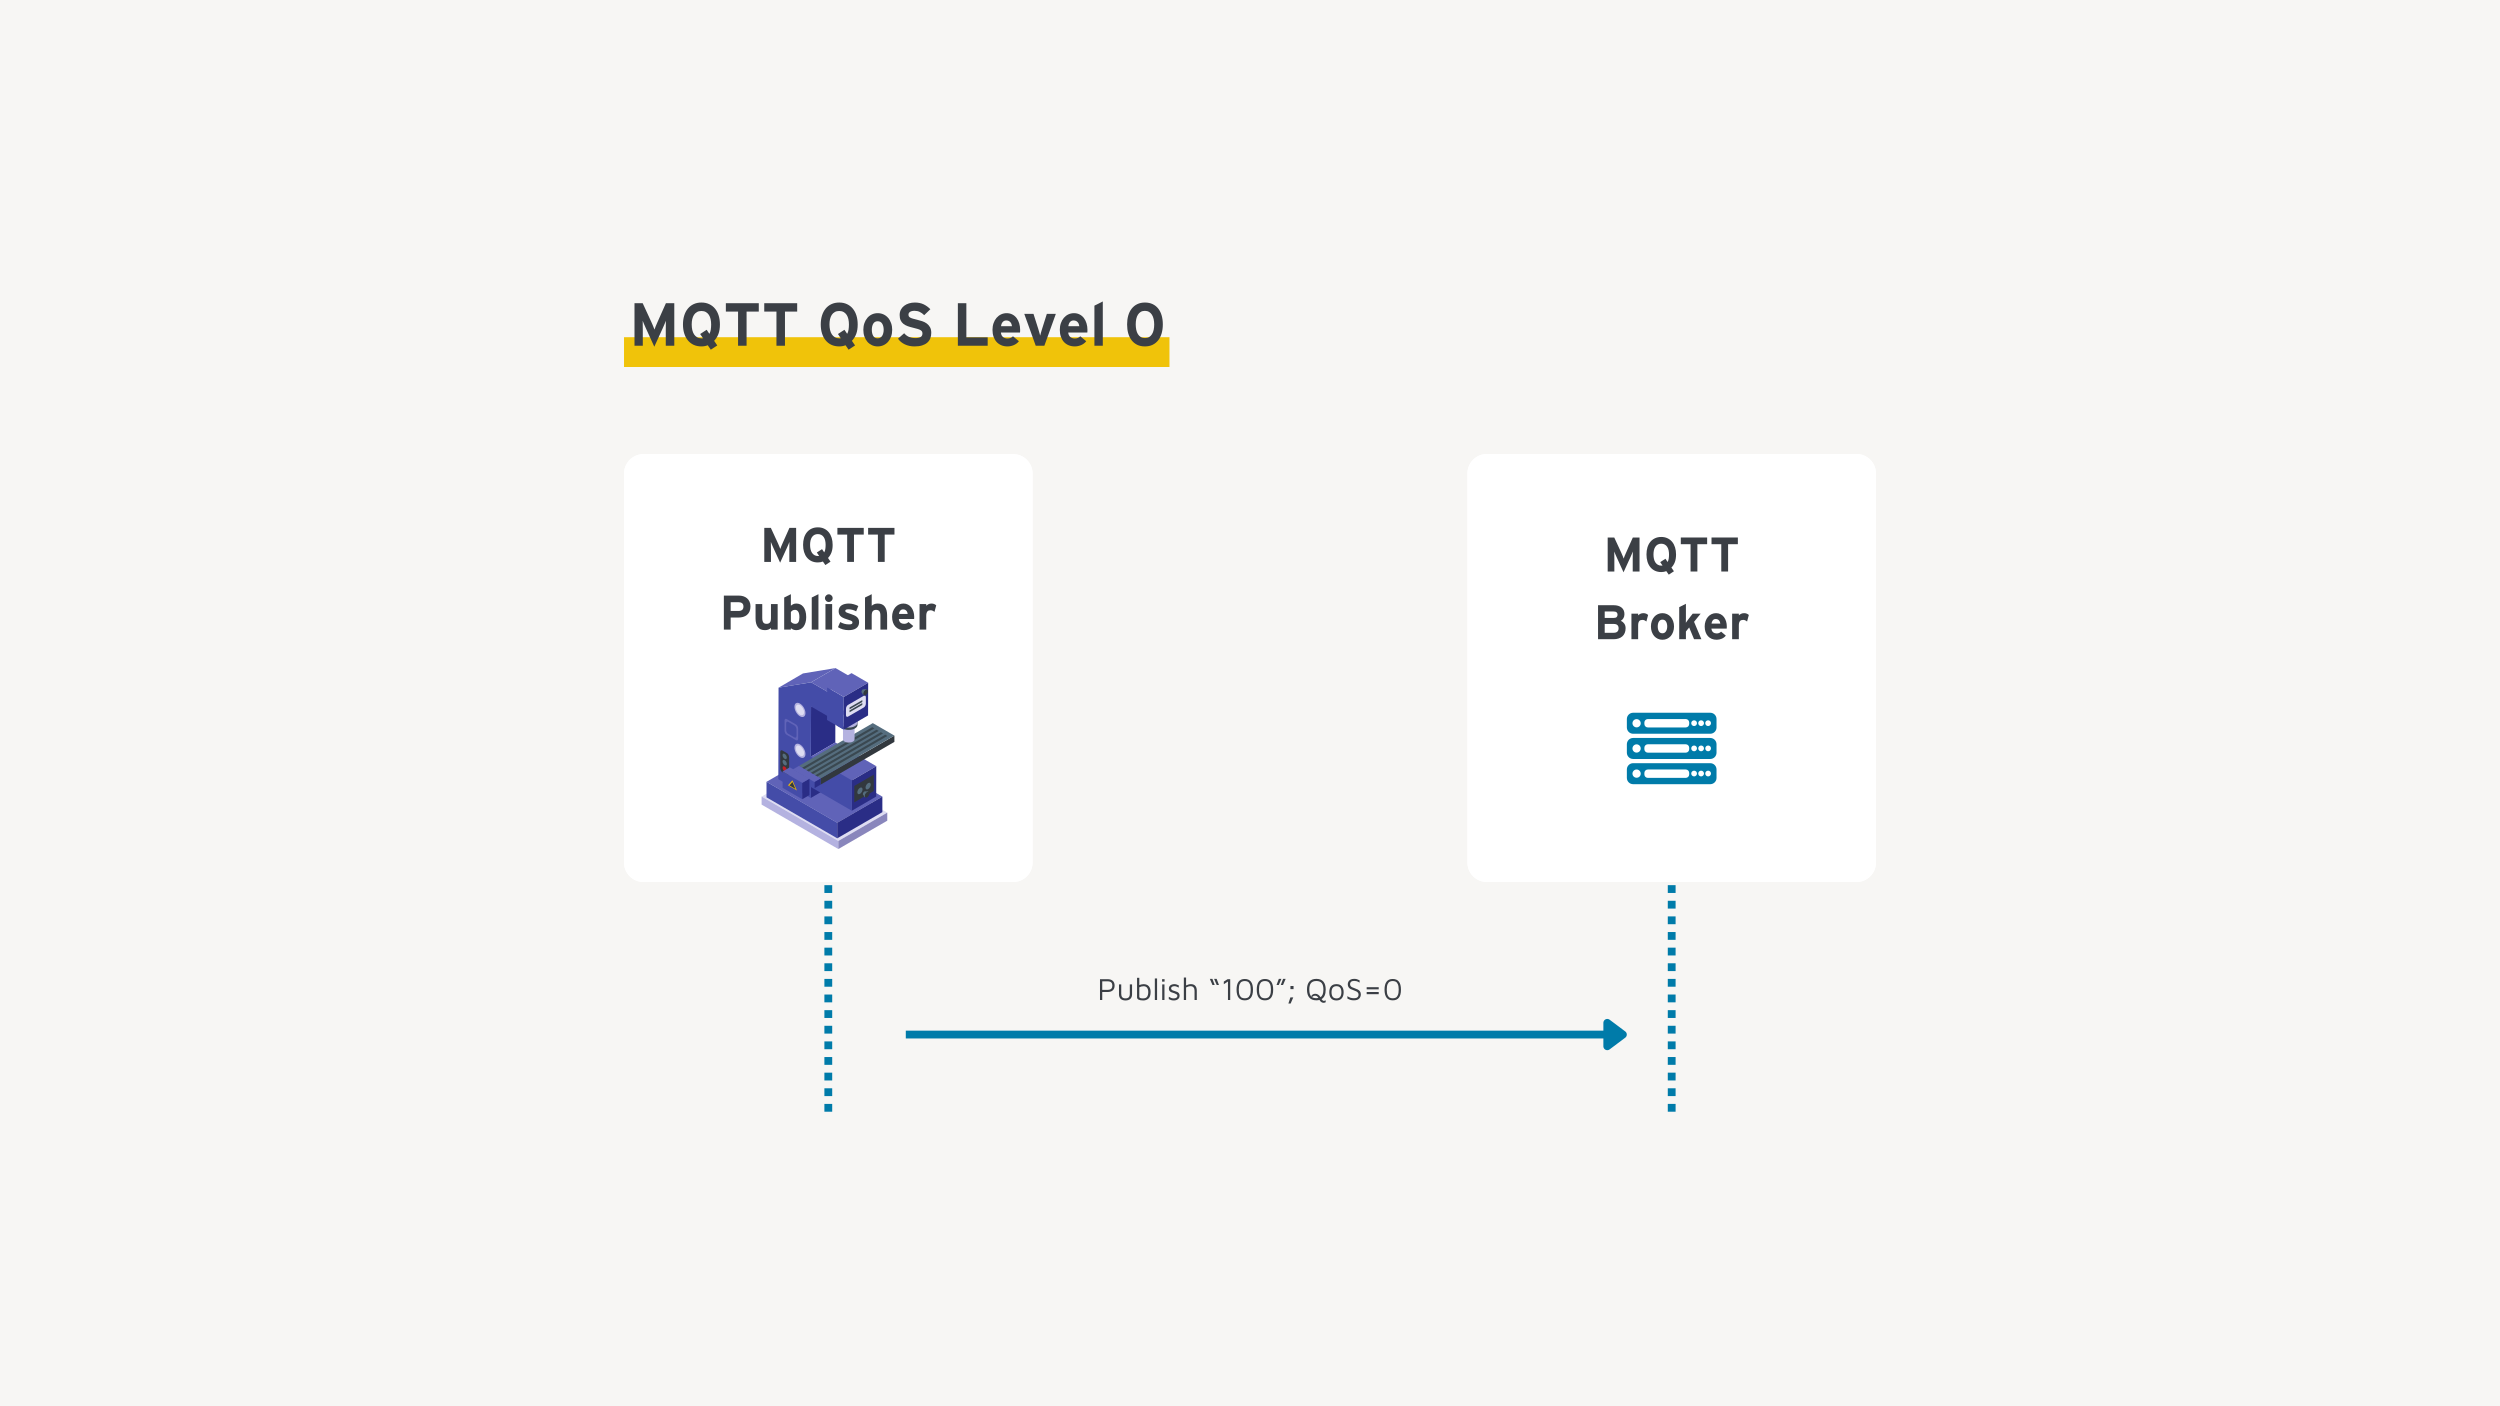 <svg xmlns="http://www.w3.org/2000/svg" xmlns:xlink="http://www.w3.org/1999/xlink" width="1920" zoomAndPan="magnify" viewBox="0 0 1440 810" height="1080" preserveAspectRatio="xMidYMid meet" version="1.0"><defs><g/><clipPath id="41fb5e138e"><path d="M 845.227 261.496 L 1080.57 261.496 L 1080.57 508 L 845.227 508 Z M 845.227 261.496 " clip-rule="nonzero"/></clipPath><clipPath id="3ff163bbc1"><path d="M 856.477 261.496 L 1069.32 261.496 C 1072.305 261.496 1075.164 262.68 1077.273 264.789 C 1079.383 266.898 1080.57 269.762 1080.57 272.746 L 1080.57 496.801 C 1080.57 499.785 1079.383 502.645 1077.273 504.754 C 1075.164 506.863 1072.305 508.051 1069.32 508.051 L 856.477 508.051 C 853.496 508.051 850.633 506.863 848.523 504.754 C 846.414 502.645 845.227 499.785 845.227 496.801 L 845.227 272.746 C 845.227 269.762 846.414 266.898 848.523 264.789 C 850.633 262.68 853.496 261.496 856.477 261.496 Z M 856.477 261.496 " clip-rule="nonzero"/></clipPath><clipPath id="75f4e50b14"><path d="M 845.227 261.496 L 1080.727 261.496 L 1080.727 508.246 L 845.227 508.246 Z M 845.227 261.496 " clip-rule="nonzero"/></clipPath><clipPath id="5d5ba2b4e1"><path d="M 856.477 261.496 L 1069.316 261.496 C 1072.297 261.496 1075.16 262.68 1077.27 264.789 C 1079.379 266.898 1080.566 269.762 1080.566 272.742 L 1080.566 496.797 C 1080.566 499.777 1079.379 502.641 1077.27 504.75 C 1075.16 506.859 1072.297 508.047 1069.316 508.047 L 856.477 508.047 C 853.496 508.047 850.633 506.859 848.523 504.75 C 846.414 502.641 845.227 499.777 845.227 496.797 L 845.227 272.742 C 845.227 269.762 846.414 266.898 848.523 264.789 C 850.633 262.68 853.496 261.496 856.477 261.496 Z M 856.477 261.496 " clip-rule="nonzero"/></clipPath><clipPath id="dec6a1e824"><path d="M 359.43 194.234 L 673.629 194.234 L 673.629 211.398 L 359.43 211.398 Z M 359.43 194.234 " clip-rule="nonzero"/></clipPath><clipPath id="5052ddca86"><path d="M 937.047 410.539 L 988.797 410.539 L 988.797 423 L 937.047 423 Z M 937.047 410.539 " clip-rule="nonzero"/></clipPath><clipPath id="1229885e75"><path d="M 937.047 425 L 988.797 425 L 988.797 438 L 937.047 438 Z M 937.047 425 " clip-rule="nonzero"/></clipPath><clipPath id="94fce326a0"><path d="M 937.047 439 L 988.797 439 L 988.797 451.789 L 937.047 451.789 Z M 937.047 439 " clip-rule="nonzero"/></clipPath><clipPath id="57f37236c1"><path d="M 359.43 261.555 L 594.77 261.555 L 594.77 508 L 359.43 508 Z M 359.43 261.555 " clip-rule="nonzero"/></clipPath><clipPath id="d6b863a03d"><path d="M 370.68 261.555 L 583.52 261.555 C 586.504 261.555 589.367 262.742 591.477 264.852 C 593.586 266.961 594.77 269.82 594.77 272.805 L 594.77 496.801 C 594.77 499.785 593.586 502.645 591.477 504.754 C 589.367 506.863 586.504 508.051 583.52 508.051 L 370.68 508.051 C 367.695 508.051 364.836 506.863 362.727 504.754 C 360.617 502.645 359.43 499.785 359.43 496.801 L 359.43 272.805 C 359.43 269.82 360.617 266.961 362.727 264.852 C 364.836 262.742 367.695 261.555 370.68 261.555 Z M 370.68 261.555 " clip-rule="nonzero"/></clipPath><clipPath id="c6445e3049"><path d="M 359.43 261.555 L 594.93 261.555 L 594.93 508.305 L 359.43 508.305 Z M 359.43 261.555 " clip-rule="nonzero"/></clipPath><clipPath id="96f2e5de23"><path d="M 370.68 261.555 L 583.516 261.555 C 586.5 261.555 589.363 262.742 591.473 264.852 C 593.582 266.961 594.766 269.824 594.766 272.805 L 594.766 496.797 C 594.766 499.781 593.582 502.641 591.473 504.75 C 589.363 506.859 586.5 508.047 583.516 508.047 L 370.68 508.047 C 367.695 508.047 364.836 506.859 362.727 504.75 C 360.617 502.641 359.43 499.781 359.43 496.797 L 359.43 272.805 C 359.43 269.824 360.617 266.961 362.727 264.852 C 364.836 262.742 367.695 261.555 370.68 261.555 Z M 370.68 261.555 " clip-rule="nonzero"/></clipPath><clipPath id="e6183505d3"><path d="M 438.684 442 L 512 442 L 512 485 L 438.684 485 Z M 438.684 442 " clip-rule="nonzero"/></clipPath><clipPath id="8543627095"><path d="M 438.684 458 L 483 458 L 483 489.055 L 438.684 489.055 Z M 438.684 458 " clip-rule="nonzero"/></clipPath><clipPath id="903bc4808b"><path d="M 482 468 L 512 468 L 512 489.055 L 482 489.055 Z M 482 468 " clip-rule="nonzero"/></clipPath><clipPath id="25396c9cbe"><path d="M 448 384.805 L 482 384.805 L 482 397 L 448 397 Z M 448 384.805 " clip-rule="nonzero"/></clipPath><clipPath id="7eb6b8fd97"><path d="M 467 384.805 L 491 384.805 L 491 399 L 467 399 Z M 467 384.805 " clip-rule="nonzero"/></clipPath><clipPath id="53b6bfa99d"><path d="M 472.625 423.492 L 515.176 423.492 L 515.176 451.984 L 472.625 451.984 Z M 472.625 423.492 " clip-rule="nonzero"/></clipPath><clipPath id="b684ff681c"><path d="M 460.156 416.309 L 515.176 416.309 L 515.176 448.512 L 460.156 448.512 Z M 460.156 416.309 " clip-rule="nonzero"/></clipPath></defs><rect x="-144" width="1728" fill="#ffffff" y="-81" height="972" fill-opacity="1"/><rect x="-144" width="1728" fill="#f7f6f4" y="-81" height="972" fill-opacity="1"/><g clip-path="url(#41fb5e138e)"><g clip-path="url(#3ff163bbc1)"><path fill="#ffffff" d="M 845.227 261.496 L 1080.57 261.496 L 1080.57 507.867 L 845.227 507.867 Z M 845.227 261.496 " fill-opacity="1" fill-rule="nonzero"/></g></g><g clip-path="url(#75f4e50b14)"><g clip-path="url(#5d5ba2b4e1)"><path stroke-linecap="butt" transform="matrix(0.75, 0, 0, 0.75, 845.229, 261.494)" fill="none" stroke-linejoin="miter" d="M 14.997 0.002 L 298.784 0.002 C 302.758 0.002 306.576 1.581 309.388 4.393 C 312.201 7.206 313.779 11.023 313.779 14.997 L 313.779 313.737 C 313.779 317.711 312.201 321.528 309.388 324.341 C 306.576 327.153 302.758 328.737 298.784 328.737 L 14.997 328.737 C 11.023 328.737 7.206 327.153 4.393 324.341 C 1.581 321.528 -0.003 317.711 -0.003 313.737 L -0.003 14.997 C -0.003 11.023 1.581 7.206 4.393 4.393 C 7.206 1.581 11.023 0.002 14.997 0.002 Z M 14.997 0.002 " stroke="#ffffff" stroke-width="6" stroke-opacity="1" stroke-miterlimit="4"/></g></g><g fill="#3b3f45" fill-opacity="1"><g transform="translate(923.51, 329.194)"><g><path d="M 16.938 0 L 16.938 -7.203 C 16.938 -7.461 16.941 -7.797 16.953 -8.203 C 16.961 -8.609 16.969 -9.023 16.969 -9.453 C 16.969 -9.891 16.973 -10.297 16.984 -10.672 C 16.992 -11.047 17 -11.328 17 -11.516 C 16.844 -11.141 16.641 -10.641 16.391 -10.016 C 16.141 -9.398 15.883 -8.816 15.625 -8.266 L 11.641 0.453 L 7.672 -8.266 C 7.41 -8.816 7.156 -9.398 6.906 -10.016 C 6.656 -10.641 6.453 -11.141 6.297 -11.516 C 6.297 -11.328 6.301 -11.047 6.312 -10.672 C 6.32 -10.297 6.328 -9.891 6.328 -9.453 C 6.328 -9.023 6.332 -8.609 6.344 -8.203 C 6.352 -7.797 6.359 -7.461 6.359 -7.203 L 6.359 0 L 2.516 0 L 2.516 -19.594 L 6.297 -19.594 L 10.391 -10.719 C 10.516 -10.438 10.641 -10.141 10.766 -9.828 C 10.898 -9.523 11.031 -9.223 11.156 -8.922 C 11.281 -8.629 11.391 -8.352 11.484 -8.094 C 11.586 -7.832 11.672 -7.617 11.734 -7.453 C 11.859 -7.828 12.039 -8.328 12.281 -8.953 C 12.531 -9.578 12.785 -10.164 13.047 -10.719 L 17 -19.594 L 20.859 -19.594 L 20.859 0 Z M 16.938 0 "/></g></g></g><g fill="#3b3f45" fill-opacity="1"><g transform="translate(946.887, 329.194)"><g><path d="M 18.516 -9.797 C 18.516 -8.098 18.285 -6.641 17.828 -5.422 C 17.367 -4.211 16.707 -3.16 15.844 -2.266 L 17.297 -0.141 L 14.312 1.812 L 12.906 -0.219 C 12.031 0.133 11.062 0.312 10 0.312 C 8.656 0.312 7.453 0.066 6.391 -0.422 C 5.336 -0.922 4.445 -1.613 3.719 -2.5 C 2.988 -3.395 2.43 -4.461 2.047 -5.703 C 1.672 -6.941 1.484 -8.305 1.484 -9.797 C 1.484 -11.297 1.672 -12.664 2.047 -13.906 C 2.43 -15.145 2.988 -16.207 3.719 -17.094 C 4.445 -17.977 5.336 -18.664 6.391 -19.156 C 7.453 -19.656 8.656 -19.906 10 -19.906 C 11.344 -19.906 12.539 -19.656 13.594 -19.156 C 14.645 -18.664 15.535 -17.977 16.266 -17.094 C 16.992 -16.207 17.551 -15.145 17.938 -13.906 C 18.32 -12.664 18.516 -11.297 18.516 -9.797 Z M 14.469 -9.797 C 14.469 -10.672 14.383 -11.488 14.219 -12.25 C 14.051 -13.008 13.785 -13.664 13.422 -14.219 C 13.055 -14.781 12.586 -15.219 12.016 -15.531 C 11.453 -15.852 10.781 -16.016 10 -16.016 C 9.207 -16.016 8.523 -15.852 7.953 -15.531 C 7.391 -15.219 6.926 -14.781 6.562 -14.219 C 6.195 -13.664 5.93 -13.008 5.766 -12.25 C 5.598 -11.488 5.516 -10.672 5.516 -9.797 C 5.516 -8.898 5.602 -8.062 5.781 -7.281 C 5.957 -6.5 6.234 -5.82 6.609 -5.25 C 6.984 -4.676 7.457 -4.223 8.031 -3.891 C 8.613 -3.555 9.297 -3.391 10.078 -3.391 C 10.191 -3.391 10.301 -3.395 10.406 -3.406 C 10.52 -3.414 10.625 -3.426 10.719 -3.438 L 9.406 -5.406 L 12.406 -7.359 L 13.656 -5.484 C 13.977 -6.023 14.191 -6.672 14.297 -7.422 C 14.41 -8.172 14.469 -8.961 14.469 -9.797 Z M 14.469 -9.797 "/></g></g></g><g fill="#3b3f45" fill-opacity="1"><g transform="translate(966.876, 329.194)"><g><path d="M 10.812 -15.734 L 10.812 0 L 6.891 0 L 6.891 -15.734 L 1.266 -15.734 L 1.266 -19.594 L 16.438 -19.594 L 16.438 -15.734 Z M 10.812 -15.734 "/></g></g></g><g fill="#3b3f45" fill-opacity="1"><g transform="translate(984.569, 329.194)"><g><path d="M 10.812 -15.734 L 10.812 0 L 6.891 0 L 6.891 -15.734 L 1.266 -15.734 L 1.266 -19.594 L 16.438 -19.594 L 16.438 -15.734 Z M 10.812 -15.734 "/></g></g></g><g fill="#3b3f45" fill-opacity="1"><g transform="translate(917.955, 368.194)"><g><path d="M 18.391 -6.328 C 18.391 -5.297 18.223 -4.383 17.891 -3.594 C 17.555 -2.801 17.082 -2.141 16.469 -1.609 C 15.863 -1.078 15.129 -0.676 14.266 -0.406 C 13.41 -0.133 12.461 0 11.422 0 L 2.516 0 L 2.516 -19.594 L 11.516 -19.594 C 13.41 -19.594 14.914 -19.148 16.031 -18.266 C 17.156 -17.379 17.719 -16.098 17.719 -14.422 C 17.719 -13.578 17.535 -12.828 17.172 -12.172 C 16.805 -11.523 16.301 -11.004 15.656 -10.609 C 16.438 -10.254 17.086 -9.723 17.609 -9.016 C 18.129 -8.305 18.391 -7.41 18.391 -6.328 Z M 13.75 -14.109 C 13.75 -14.723 13.562 -15.188 13.188 -15.5 C 12.812 -15.82 12.195 -15.984 11.344 -15.984 L 6.359 -15.984 L 6.359 -12.266 L 11.531 -12.266 C 12.352 -12.266 12.926 -12.438 13.25 -12.781 C 13.582 -13.125 13.75 -13.566 13.75 -14.109 Z M 14.359 -6.266 C 14.359 -7.953 13.426 -8.797 11.562 -8.797 L 6.359 -8.797 L 6.359 -3.719 L 11.562 -3.719 C 12.508 -3.719 13.211 -3.945 13.672 -4.406 C 14.129 -4.863 14.359 -5.484 14.359 -6.266 Z M 14.359 -6.266 "/></g></g></g><g fill="#3b3f45" fill-opacity="1"><g transform="translate(937.832, 368.194)"><g><path d="M 10.469 -10.188 C 10.156 -10.469 9.812 -10.695 9.438 -10.875 C 9.062 -11.051 8.66 -11.141 8.234 -11.141 C 7.859 -11.141 7.516 -11.094 7.203 -11 C 6.898 -10.906 6.641 -10.738 6.422 -10.5 C 6.211 -10.258 6.047 -9.93 5.922 -9.516 C 5.797 -9.109 5.734 -8.586 5.734 -7.953 L 5.734 0 L 1.875 0 L 1.875 -14.703 L 5.734 -14.703 L 5.734 -13.719 C 6.078 -14.07 6.492 -14.375 6.984 -14.625 C 7.484 -14.883 8.078 -15.016 8.766 -15.016 C 9.398 -15.016 9.945 -14.906 10.406 -14.688 C 10.863 -14.469 11.223 -14.227 11.484 -13.969 Z M 10.469 -10.188 "/></g></g></g><g fill="#3b3f45" fill-opacity="1"><g transform="translate(949.815, 368.194)"><g><path d="M 14.422 -7.344 C 14.422 -6.219 14.25 -5.18 13.906 -4.234 C 13.57 -3.297 13.109 -2.488 12.516 -1.812 C 11.93 -1.145 11.227 -0.625 10.406 -0.25 C 9.594 0.125 8.707 0.312 7.75 0.312 C 6.801 0.312 5.922 0.125 5.109 -0.25 C 4.297 -0.625 3.594 -1.145 3 -1.812 C 2.414 -2.488 1.957 -3.297 1.625 -4.234 C 1.289 -5.18 1.125 -6.219 1.125 -7.344 C 1.125 -8.457 1.289 -9.484 1.625 -10.422 C 1.957 -11.367 2.414 -12.18 3 -12.859 C 3.594 -13.547 4.297 -14.078 5.109 -14.453 C 5.922 -14.828 6.801 -15.016 7.75 -15.016 C 8.707 -15.016 9.594 -14.828 10.406 -14.453 C 11.227 -14.078 11.93 -13.547 12.516 -12.859 C 13.109 -12.18 13.57 -11.367 13.906 -10.422 C 14.25 -9.484 14.422 -8.457 14.422 -7.344 Z M 10.5 -7.344 C 10.5 -8.457 10.273 -9.391 9.828 -10.141 C 9.379 -10.898 8.688 -11.281 7.75 -11.281 C 6.82 -11.281 6.141 -10.906 5.703 -10.156 C 5.266 -9.414 5.047 -8.477 5.047 -7.344 C 5.047 -6.195 5.266 -5.254 5.703 -4.516 C 6.141 -3.785 6.82 -3.422 7.75 -3.422 C 8.219 -3.422 8.625 -3.523 8.969 -3.734 C 9.312 -3.953 9.594 -4.242 9.812 -4.609 C 10.039 -4.973 10.211 -5.391 10.328 -5.859 C 10.441 -6.336 10.5 -6.832 10.5 -7.344 Z M 10.5 -7.344 "/></g></g></g><g fill="#3b3f45" fill-opacity="1"><g transform="translate(965.353, 368.194)"><g><path d="M 10.422 0 L 7.609 -6.781 L 5.734 -4.453 L 5.734 0 L 1.875 0 L 1.875 -18.484 L 5.734 -20.406 L 5.734 -12.594 C 5.734 -12.375 5.734 -12.117 5.734 -11.828 C 5.734 -11.535 5.727 -11.242 5.719 -10.953 C 5.719 -10.672 5.711 -10.398 5.703 -10.141 C 5.691 -9.879 5.688 -9.656 5.688 -9.469 C 5.883 -9.758 6.129 -10.109 6.422 -10.516 C 6.711 -10.93 6.988 -11.301 7.25 -11.625 L 9.625 -14.703 L 14.203 -14.703 L 10.422 -10.031 L 14.641 0 Z M 10.422 0 "/></g></g></g><g fill="#3b3f45" fill-opacity="1"><g transform="translate(980.778, 368.194)"><g><path d="M 13.859 -7.344 C 13.859 -7.062 13.852 -6.82 13.844 -6.625 C 13.832 -6.426 13.816 -6.254 13.797 -6.109 L 5.016 -6.109 C 5.047 -5.598 5.156 -5.164 5.344 -4.812 C 5.531 -4.457 5.766 -4.172 6.047 -3.953 C 6.328 -3.742 6.641 -3.586 6.984 -3.484 C 7.328 -3.379 7.676 -3.328 8.031 -3.328 C 8.57 -3.328 9.055 -3.422 9.484 -3.609 C 9.922 -3.797 10.281 -4.051 10.562 -4.375 L 13.297 -2.078 C 12.703 -1.305 11.922 -0.711 10.953 -0.297 C 9.992 0.109 9.02 0.312 8.031 0.312 C 6.969 0.312 6.008 0.129 5.156 -0.234 C 4.312 -0.598 3.586 -1.109 2.984 -1.766 C 2.391 -2.43 1.93 -3.234 1.609 -4.172 C 1.285 -5.117 1.125 -6.176 1.125 -7.344 C 1.125 -8.457 1.289 -9.484 1.625 -10.422 C 1.957 -11.367 2.414 -12.18 3 -12.859 C 3.594 -13.547 4.285 -14.078 5.078 -14.453 C 5.867 -14.828 6.734 -15.016 7.672 -15.016 C 8.641 -15.016 9.508 -14.812 10.281 -14.406 C 11.062 -14 11.711 -13.445 12.234 -12.75 C 12.754 -12.051 13.156 -11.234 13.438 -10.297 C 13.719 -9.367 13.859 -8.383 13.859 -7.344 Z M 10.109 -9.016 C 10.066 -9.348 9.988 -9.664 9.875 -9.969 C 9.77 -10.281 9.609 -10.562 9.391 -10.812 C 9.18 -11.07 8.914 -11.273 8.594 -11.422 C 8.281 -11.566 7.906 -11.641 7.469 -11.641 C 6.758 -11.641 6.203 -11.391 5.797 -10.891 C 5.391 -10.391 5.145 -9.766 5.062 -9.016 Z M 10.109 -9.016 "/></g></g></g><g fill="#3b3f45" fill-opacity="1"><g transform="translate(995.84, 368.194)"><g><path d="M 10.469 -10.188 C 10.156 -10.469 9.812 -10.695 9.438 -10.875 C 9.062 -11.051 8.66 -11.141 8.234 -11.141 C 7.859 -11.141 7.516 -11.094 7.203 -11 C 6.898 -10.906 6.641 -10.738 6.422 -10.5 C 6.211 -10.258 6.047 -9.93 5.922 -9.516 C 5.797 -9.109 5.734 -8.586 5.734 -7.953 L 5.734 0 L 1.875 0 L 1.875 -14.703 L 5.734 -14.703 L 5.734 -13.719 C 6.078 -14.07 6.492 -14.375 6.984 -14.625 C 7.484 -14.883 8.078 -15.016 8.766 -15.016 C 9.398 -15.016 9.945 -14.906 10.406 -14.688 C 10.863 -14.469 11.223 -14.227 11.484 -13.969 Z M 10.469 -10.188 "/></g></g></g><path stroke-linecap="butt" transform="matrix(-0.75, 0, 0, -0.75, 937.038, 598.154)" fill="none" stroke-linejoin="miter" d="M 16.498 3.002 L 553.732 3.002 " stroke="#007ba9" stroke-width="6" stroke-opacity="1" stroke-miterlimit="4"/><path stroke-linecap="round" transform="matrix(-0.75, 0, 0, -0.75, 937.038, 598.154)" fill-opacity="1" fill="#007ba9" fill-rule="nonzero" stroke-linejoin="round" d="M 14.998 -5.998 L 2.998 3.002 L 14.998 12.002 Z M 14.998 -5.998 " stroke="#007ba9" stroke-width="6" stroke-opacity="1" stroke-miterlimit="4"/><g fill="#3b3f45" fill-opacity="1"><g transform="translate(632.065, 576)"><g><path d="M 2.828 0 L 1.531 0 L 1.531 -12 L 5.797 -12 C 7.141 -12 8.164 -11.68 8.875 -11.047 C 9.594 -10.41 9.953 -9.492 9.953 -8.297 C 9.953 -7.098 9.594 -6.18 8.875 -5.547 C 8.164 -4.91 7.141 -4.594 5.797 -4.594 L 2.828 -4.594 Z M 5.641 -5.828 C 6.836 -5.828 7.641 -6.055 8.047 -6.516 C 8.453 -6.973 8.656 -7.566 8.656 -8.297 C 8.656 -9.023 8.453 -9.617 8.047 -10.078 C 7.641 -10.535 6.836 -10.766 5.641 -10.766 L 2.828 -10.766 L 2.828 -5.828 Z M 5.641 -5.828 "/></g></g></g><g fill="#3b3f45" fill-opacity="1"><g transform="translate(643.099, 576)"><g><path d="M 5.203 0.266 C 4.004 0.266 3.078 -0.039 2.422 -0.656 C 1.766 -1.27 1.438 -2.148 1.438 -3.297 L 1.438 -8.984 L 2.734 -8.984 L 2.734 -3.578 C 2.734 -2.672 2.93 -2.004 3.328 -1.578 C 3.723 -1.148 4.348 -0.938 5.203 -0.938 C 6.047 -0.938 6.664 -1.148 7.062 -1.578 C 7.469 -2.004 7.672 -2.672 7.672 -3.578 L 7.672 -8.984 L 8.969 -8.984 L 8.969 -3.297 C 8.969 -2.148 8.641 -1.27 7.984 -0.656 C 7.328 -0.039 6.398 0.266 5.203 0.266 Z M 5.203 0.266 "/></g></g></g><g fill="#3b3f45" fill-opacity="1"><g transform="translate(653.503, 576)"><g><path d="M 5.141 -9.125 C 6.504 -9.125 7.531 -8.723 8.219 -7.922 C 8.906 -7.129 9.25 -6.023 9.25 -4.609 C 9.238 -2.785 8.816 -1.516 7.984 -0.797 C 7.16 -0.086 6.18 0.266 5.047 0.266 C 2.641 0.266 1.438 -0.332 1.438 -1.531 L 1.438 -12.781 L 2.734 -12.781 L 2.734 -8.609 C 3.109 -8.742 3.523 -8.863 3.984 -8.969 C 4.453 -9.07 4.836 -9.125 5.141 -9.125 Z M 4.859 -0.922 C 6.023 -0.922 6.82 -1.25 7.25 -1.906 C 7.676 -2.562 7.891 -3.461 7.891 -4.609 C 7.891 -5.641 7.664 -6.453 7.219 -7.047 C 6.77 -7.641 6.078 -7.938 5.141 -7.938 C 4.742 -7.938 4.332 -7.879 3.906 -7.766 C 3.488 -7.66 3.098 -7.508 2.734 -7.312 L 2.734 -1.844 C 2.734 -1.488 2.941 -1.242 3.359 -1.109 C 3.785 -0.984 4.285 -0.922 4.859 -0.922 Z M 4.859 -0.922 "/></g></g></g><g fill="#3b3f45" fill-opacity="1"><g transform="translate(663.745, 576)"><g><path d="M 1.438 0 L 1.438 -12.406 L 2.734 -12.406 L 2.734 0 Z M 1.438 0 "/></g></g></g><g fill="#3b3f45" fill-opacity="1"><g transform="translate(667.921, 576)"><g><path d="M 1.438 -12 L 2.875 -12 L 2.875 -10.578 L 1.438 -10.578 Z M 1.516 -8.984 L 2.812 -8.984 L 2.812 0 L 1.516 0 Z M 1.516 -8.984 "/></g></g></g><g fill="#3b3f45" fill-opacity="1"><g transform="translate(672.241, 576)"><g><path d="M 3.984 0.266 C 3.367 0.266 2.844 0.203 2.406 0.078 C 1.977 -0.035 1.504 -0.223 0.984 -0.484 L 0.984 -1.859 C 1.598 -1.504 2.098 -1.258 2.484 -1.125 C 2.879 -0.988 3.348 -0.922 3.891 -0.922 C 4.484 -0.922 4.969 -1.051 5.344 -1.312 C 5.727 -1.57 5.922 -1.914 5.922 -2.344 C 5.922 -2.707 5.805 -2.984 5.578 -3.172 C 5.348 -3.359 4.988 -3.551 4.5 -3.75 L 4.031 -3.938 C 3.344 -4.133 2.812 -4.312 2.438 -4.469 C 2.062 -4.625 1.734 -4.867 1.453 -5.203 C 1.172 -5.535 1.031 -5.988 1.031 -6.562 C 1.031 -7.145 1.176 -7.629 1.469 -8.016 C 1.77 -8.398 2.16 -8.68 2.641 -8.859 C 3.117 -9.047 3.625 -9.141 4.156 -9.141 C 4.633 -9.141 5.039 -9.082 5.375 -8.969 C 5.707 -8.863 6.16 -8.688 6.734 -8.438 L 6.734 -7.141 C 6.129 -7.441 5.664 -7.648 5.344 -7.766 C 5.031 -7.891 4.66 -7.953 4.234 -7.953 C 3.703 -7.953 3.25 -7.848 2.875 -7.641 C 2.508 -7.43 2.328 -7.133 2.328 -6.75 C 2.328 -6.438 2.414 -6.18 2.594 -5.984 C 2.781 -5.785 3.016 -5.629 3.297 -5.516 C 3.578 -5.398 3.961 -5.273 4.453 -5.141 C 5.047 -4.953 5.52 -4.781 5.875 -4.625 C 6.227 -4.469 6.539 -4.219 6.812 -3.875 C 7.082 -3.531 7.219 -3.07 7.219 -2.5 C 7.219 -1.883 7.062 -1.367 6.75 -0.953 C 6.438 -0.547 6.031 -0.238 5.531 -0.031 C 5.031 0.164 4.516 0.266 3.984 0.266 Z M 3.984 0.266 "/></g></g></g><g fill="#3b3f45" fill-opacity="1"><g transform="translate(680.449, 576)"><g><path d="M 5.453 -9.141 C 6.578 -9.141 7.43 -8.82 8.016 -8.188 C 8.609 -7.562 8.906 -6.609 8.906 -5.328 L 8.906 0 L 7.609 0 L 7.609 -5.328 C 7.609 -6.172 7.41 -6.816 7.016 -7.266 C 6.629 -7.723 6.062 -7.953 5.312 -7.953 C 4.469 -7.953 3.609 -7.711 2.734 -7.234 L 2.734 0 L 1.438 0 L 1.438 -12.953 L 2.734 -12.953 L 2.734 -8.391 C 3.18 -8.629 3.641 -8.812 4.109 -8.938 C 4.586 -9.07 5.035 -9.141 5.453 -9.141 Z M 5.453 -9.141 "/></g></g></g><g fill="#3b3f45" fill-opacity="1"><g transform="translate(696.018, 576)"><g><path d="M 0.844 -12.172 L 2.328 -12.172 L 3.656 -8.641 L 2.359 -8.641 Z M 3.297 -12.172 L 4.766 -12.172 L 6.109 -8.641 L 4.812 -8.641 Z M 3.297 -12.172 "/></g></g></g><g fill="#3b3f45" fill-opacity="1"><g transform="translate(703.056, 576)"><g><path d="M 4.25 -10.656 L 1.859 -9.078 L 1.859 -10.609 L 4.062 -12 L 5.547 -12 L 5.547 0 L 4.25 0 Z M 4.25 -10.656 "/></g></g></g><g fill="#3b3f45" fill-opacity="1"><g transform="translate(711.174, 576)"><g><path d="M 5.812 0.203 C 4.238 0.203 3.055 -0.312 2.266 -1.344 C 1.473 -2.375 1.078 -3.91 1.078 -5.953 C 1.078 -7.992 1.473 -9.531 2.266 -10.562 C 3.055 -11.594 4.238 -12.109 5.812 -12.109 C 8.969 -12.109 10.547 -10.055 10.547 -5.953 C 10.547 -1.848 8.969 0.203 5.812 0.203 Z M 5.812 -0.984 C 6.457 -0.984 7.023 -1.102 7.516 -1.344 C 8.016 -1.582 8.426 -2.066 8.75 -2.797 C 9.082 -3.535 9.25 -4.586 9.25 -5.953 C 9.25 -7.328 9.082 -8.379 8.75 -9.109 C 8.426 -9.836 8.016 -10.32 7.516 -10.562 C 7.016 -10.801 6.445 -10.922 5.812 -10.922 C 5.176 -10.922 4.609 -10.801 4.109 -10.562 C 3.609 -10.32 3.191 -9.836 2.859 -9.109 C 2.535 -8.379 2.375 -7.328 2.375 -5.953 C 2.375 -4.586 2.535 -3.535 2.859 -2.797 C 3.191 -2.066 3.602 -1.582 4.094 -1.344 C 4.594 -1.102 5.164 -0.984 5.812 -0.984 Z M 5.812 -0.984 "/></g></g></g><g fill="#3b3f45" fill-opacity="1"><g transform="translate(722.802, 576)"><g><path d="M 5.812 0.203 C 4.238 0.203 3.055 -0.312 2.266 -1.344 C 1.473 -2.375 1.078 -3.91 1.078 -5.953 C 1.078 -7.992 1.473 -9.531 2.266 -10.562 C 3.055 -11.594 4.238 -12.109 5.812 -12.109 C 8.969 -12.109 10.547 -10.055 10.547 -5.953 C 10.547 -1.848 8.969 0.203 5.812 0.203 Z M 5.812 -0.984 C 6.457 -0.984 7.023 -1.102 7.516 -1.344 C 8.016 -1.582 8.426 -2.066 8.75 -2.797 C 9.082 -3.535 9.25 -4.586 9.25 -5.953 C 9.25 -7.328 9.082 -8.379 8.75 -9.109 C 8.426 -9.836 8.016 -10.32 7.516 -10.562 C 7.016 -10.801 6.445 -10.922 5.812 -10.922 C 5.176 -10.922 4.609 -10.801 4.109 -10.562 C 3.609 -10.32 3.191 -9.836 2.859 -9.109 C 2.535 -8.379 2.375 -7.328 2.375 -5.953 C 2.375 -4.586 2.535 -3.535 2.859 -2.797 C 3.191 -2.066 3.602 -1.582 4.094 -1.344 C 4.594 -1.102 5.164 -0.984 5.812 -0.984 Z M 5.812 -0.984 "/></g></g></g><g fill="#3b3f45" fill-opacity="1"><g transform="translate(734.43, 576)"><g><path d="M 2.172 -12.172 L 3.656 -12.172 L 2.141 -8.641 L 0.844 -8.641 Z M 4.625 -12.172 L 6.109 -12.172 L 4.594 -8.641 L 3.297 -8.641 Z M 4.625 -12.172 "/></g></g></g><g fill="#3b3f45" fill-opacity="1"><g transform="translate(741.396, 576)"><g><path d="M 1.891 -8.062 L 3.688 -8.062 L 3.688 -6.266 L 1.891 -6.266 Z M 1.875 -1.516 L 3.531 -1.516 L 2.016 2.016 L 0.719 2.016 Z M 1.875 -1.516 "/></g></g></g><g fill="#3b3f45" fill-opacity="1"><g transform="translate(751.746, 576)"><g><path d="M 9.484 -0.516 C 9.703 -0.16 9.914 0.094 10.125 0.25 C 10.332 0.414 10.551 0.5 10.781 0.5 C 10.945 0.5 11.102 0.473 11.25 0.422 C 11.406 0.379 11.602 0.285 11.844 0.141 L 11.844 1.297 C 11.438 1.516 11.035 1.625 10.641 1.625 C 10.148 1.625 9.703 1.473 9.297 1.172 C 8.891 0.879 8.547 0.477 8.266 -0.031 C 7.723 0.113 7.125 0.188 6.469 0.188 C 4.688 0.188 3.344 -0.332 2.438 -1.375 C 1.531 -2.414 1.078 -3.957 1.078 -6 C 1.078 -8.031 1.531 -9.566 2.438 -10.609 C 3.344 -11.648 4.688 -12.172 6.469 -12.172 C 8.25 -12.172 9.594 -11.648 10.5 -10.609 C 11.406 -9.566 11.859 -8.031 11.859 -6 C 11.859 -3.281 11.066 -1.453 9.484 -0.516 Z M 2.406 -6 C 2.406 -4.988 2.516 -4.145 2.734 -3.469 C 2.953 -2.789 3.289 -2.254 3.75 -1.859 L 3.75 -2.75 C 4.062 -2.988 4.379 -3.188 4.703 -3.344 C 5.035 -3.5 5.438 -3.578 5.906 -3.578 C 7.039 -3.578 8.02 -2.93 8.844 -1.641 C 9.426 -1.992 9.852 -2.523 10.125 -3.234 C 10.395 -3.941 10.531 -4.863 10.531 -6 C 10.531 -7.695 10.207 -8.941 9.562 -9.734 C 8.914 -10.535 7.883 -10.938 6.469 -10.938 C 5.062 -10.938 4.031 -10.535 3.375 -9.734 C 2.727 -8.941 2.406 -7.695 2.406 -6 Z M 3.953 -1.688 C 4.586 -1.258 5.426 -1.047 6.469 -1.047 C 6.957 -1.066 7.352 -1.113 7.656 -1.188 C 7.414 -1.594 7.145 -1.91 6.844 -2.141 C 6.551 -2.367 6.191 -2.484 5.766 -2.484 C 5.391 -2.484 5.062 -2.41 4.781 -2.266 C 4.5 -2.129 4.223 -1.938 3.953 -1.688 Z M 3.953 -1.688 "/></g></g></g><g fill="#3b3f45" fill-opacity="1"><g transform="translate(764.688, 576)"><g><path d="M 5.125 0.266 C 3.75 0.266 2.711 -0.141 2.016 -0.953 C 1.328 -1.766 0.984 -2.938 0.984 -4.469 C 0.984 -6.008 1.332 -7.172 2.031 -7.953 C 2.738 -8.742 3.758 -9.141 5.094 -9.141 C 6.5 -9.141 7.539 -8.723 8.219 -7.891 C 8.906 -7.055 9.25 -5.914 9.25 -4.469 C 9.25 -2.977 8.891 -1.816 8.172 -0.984 C 7.453 -0.148 6.438 0.266 5.125 0.266 Z M 5.109 -0.922 C 7.004 -0.922 7.953 -2.102 7.953 -4.469 C 7.953 -5.594 7.727 -6.453 7.281 -7.047 C 6.844 -7.648 6.117 -7.953 5.109 -7.953 C 3.223 -7.953 2.281 -6.789 2.281 -4.469 C 2.281 -2.102 3.223 -0.922 5.109 -0.922 Z M 5.109 -0.922 "/></g></g></g><g fill="#3b3f45" fill-opacity="1"><g transform="translate(774.93, 576)"><g><path d="M 4.938 0.188 C 4.102 0.188 3.441 0.109 2.953 -0.047 C 2.461 -0.203 1.867 -0.469 1.172 -0.844 L 1.172 -2.25 C 1.598 -1.883 2.141 -1.586 2.797 -1.359 C 3.453 -1.129 4.18 -1.016 4.984 -1.016 C 5.859 -1.016 6.508 -1.195 6.938 -1.562 C 7.375 -1.938 7.594 -2.441 7.594 -3.078 C 7.594 -3.547 7.469 -3.93 7.219 -4.234 C 6.969 -4.547 6.664 -4.785 6.312 -4.953 C 5.969 -5.129 5.445 -5.348 4.75 -5.609 C 4.008 -5.867 3.422 -6.109 2.984 -6.328 C 2.547 -6.555 2.172 -6.895 1.859 -7.344 C 1.547 -7.789 1.391 -8.379 1.391 -9.109 C 1.391 -9.598 1.508 -10.078 1.75 -10.547 C 2 -11.016 2.395 -11.406 2.938 -11.719 C 3.488 -12.031 4.195 -12.188 5.062 -12.188 C 5.695 -12.188 6.211 -12.125 6.609 -12 C 7.016 -11.883 7.547 -11.664 8.203 -11.344 L 8.203 -10.016 C 8.117 -10.055 7.895 -10.18 7.531 -10.391 C 7.164 -10.598 6.785 -10.75 6.391 -10.844 C 6.004 -10.945 5.582 -11 5.125 -11 C 4.301 -11 3.691 -10.828 3.297 -10.484 C 2.898 -10.141 2.703 -9.711 2.703 -9.203 C 2.703 -8.734 2.805 -8.352 3.016 -8.062 C 3.223 -7.77 3.504 -7.535 3.859 -7.359 C 4.211 -7.18 4.711 -6.984 5.359 -6.766 C 6.109 -6.516 6.719 -6.266 7.188 -6.016 C 7.664 -5.773 8.07 -5.426 8.406 -4.969 C 8.738 -4.508 8.906 -3.926 8.906 -3.219 C 8.906 -2.27 8.586 -1.461 7.953 -0.797 C 7.328 -0.141 6.32 0.188 4.938 0.188 Z M 4.938 0.188 "/></g></g></g><g fill="#3b3f45" fill-opacity="1"><g transform="translate(784.92, 576)"><g><path d="M 2.281 -7.375 L 9.219 -7.375 L 9.219 -6.141 L 2.281 -6.141 Z M 2.281 -4.609 L 9.219 -4.609 L 9.219 -3.344 L 2.281 -3.344 Z M 2.281 -4.609 "/></g></g></g><g fill="#3b3f45" fill-opacity="1"><g transform="translate(796.404, 576)"><g><path d="M 5.812 0.203 C 4.238 0.203 3.055 -0.312 2.266 -1.344 C 1.473 -2.375 1.078 -3.91 1.078 -5.953 C 1.078 -7.992 1.473 -9.531 2.266 -10.562 C 3.055 -11.594 4.238 -12.109 5.812 -12.109 C 8.969 -12.109 10.547 -10.055 10.547 -5.953 C 10.547 -1.848 8.969 0.203 5.812 0.203 Z M 5.812 -0.984 C 6.457 -0.984 7.023 -1.102 7.516 -1.344 C 8.016 -1.582 8.426 -2.066 8.75 -2.797 C 9.082 -3.535 9.25 -4.586 9.25 -5.953 C 9.25 -7.328 9.082 -8.379 8.75 -9.109 C 8.426 -9.836 8.016 -10.32 7.516 -10.562 C 7.016 -10.801 6.445 -10.922 5.812 -10.922 C 5.176 -10.922 4.609 -10.801 4.109 -10.562 C 3.609 -10.32 3.191 -9.836 2.859 -9.109 C 2.535 -8.379 2.375 -7.328 2.375 -5.953 C 2.375 -4.586 2.535 -3.535 2.859 -2.797 C 3.191 -2.066 3.602 -1.582 4.094 -1.344 C 4.594 -1.102 5.164 -0.984 5.812 -0.984 Z M 5.812 -0.984 "/></g></g></g><g clip-path="url(#dec6a1e824)"><path fill="#f0c30a" d="M 359.43 194.234 L 673.617 194.234 L 673.617 211.398 L 359.43 211.398 Z M 359.43 194.234 " fill-opacity="1" fill-rule="nonzero"/></g><g fill="#3b3f45" fill-opacity="1"><g transform="translate(362.312, 199.148)"><g><path d="M 21.172 0 L 21.172 -9 C 21.172 -9.32 21.176 -9.738 21.188 -10.25 C 21.195 -10.77 21.203 -11.297 21.203 -11.828 C 21.203 -12.367 21.207 -12.867 21.219 -13.328 C 21.238 -13.797 21.25 -14.148 21.25 -14.391 C 21.062 -13.922 20.805 -13.301 20.484 -12.531 C 20.172 -11.758 19.852 -11.023 19.531 -10.328 L 14.562 0.562 L 9.594 -10.328 C 9.258 -11.023 8.938 -11.758 8.625 -12.531 C 8.312 -13.301 8.062 -13.922 7.875 -14.391 C 7.875 -14.148 7.879 -13.797 7.891 -13.328 C 7.898 -12.867 7.906 -12.367 7.906 -11.828 C 7.906 -11.297 7.91 -10.77 7.922 -10.25 C 7.93 -9.738 7.938 -9.32 7.938 -9 L 7.938 0 L 3.156 0 L 3.156 -24.5 L 7.875 -24.5 L 12.984 -13.406 C 13.148 -13.051 13.312 -12.68 13.469 -12.297 C 13.633 -11.91 13.789 -11.531 13.938 -11.156 C 14.094 -10.789 14.234 -10.441 14.359 -10.109 C 14.492 -9.785 14.598 -9.52 14.672 -9.312 C 14.828 -9.781 15.055 -10.406 15.359 -11.188 C 15.66 -11.969 15.977 -12.707 16.312 -13.406 L 21.25 -24.5 L 26.078 -24.5 L 26.078 0 Z M 21.172 0 "/></g></g></g><g fill="#3b3f45" fill-opacity="1"><g transform="translate(391.53, 199.148)"><g><path d="M 23.141 -12.25 C 23.141 -10.125 22.852 -8.301 22.281 -6.781 C 21.707 -5.27 20.883 -3.953 19.812 -2.828 L 21.625 -0.172 L 17.891 2.281 L 16.141 -0.281 C 15.035 0.164 13.82 0.391 12.5 0.391 C 10.812 0.391 9.305 0.082 7.984 -0.531 C 6.672 -1.156 5.562 -2.02 4.656 -3.125 C 3.75 -4.238 3.055 -5.57 2.578 -7.125 C 2.098 -8.676 1.859 -10.383 1.859 -12.25 C 1.859 -14.113 2.098 -15.82 2.578 -17.375 C 3.055 -18.926 3.75 -20.254 4.656 -21.359 C 5.562 -22.473 6.672 -23.336 7.984 -23.953 C 9.305 -24.578 10.812 -24.891 12.5 -24.891 C 14.176 -24.891 15.672 -24.578 16.984 -23.953 C 18.305 -23.336 19.422 -22.473 20.328 -21.359 C 21.242 -20.254 21.941 -18.926 22.422 -17.375 C 22.898 -15.82 23.141 -14.113 23.141 -12.25 Z M 18.094 -12.25 C 18.094 -13.344 17.988 -14.363 17.781 -15.312 C 17.57 -16.258 17.238 -17.082 16.781 -17.781 C 16.32 -18.477 15.738 -19.023 15.031 -19.422 C 14.32 -19.816 13.477 -20.016 12.5 -20.016 C 11.52 -20.016 10.672 -19.816 9.953 -19.422 C 9.242 -19.023 8.66 -18.477 8.203 -17.781 C 7.754 -17.082 7.422 -16.258 7.203 -15.312 C 6.992 -14.363 6.891 -13.344 6.891 -12.25 C 6.891 -11.125 7 -10.07 7.219 -9.094 C 7.445 -8.113 7.789 -7.27 8.25 -6.562 C 8.719 -5.852 9.312 -5.285 10.031 -4.859 C 10.758 -4.441 11.613 -4.234 12.594 -4.234 C 12.738 -4.234 12.879 -4.238 13.016 -4.25 C 13.16 -4.258 13.289 -4.281 13.406 -4.312 L 11.766 -6.75 L 15.5 -9.203 L 17.078 -6.859 C 17.473 -7.535 17.738 -8.336 17.875 -9.266 C 18.02 -10.203 18.094 -11.195 18.094 -12.25 Z M 18.094 -12.25 "/></g></g></g><g fill="#3b3f45" fill-opacity="1"><g transform="translate(416.514, 199.148)"><g><path d="M 13.516 -19.672 L 13.516 0 L 8.609 0 L 8.609 -19.672 L 1.578 -19.672 L 1.578 -24.5 L 20.547 -24.5 L 20.547 -19.672 Z M 13.516 -19.672 "/></g></g></g><g fill="#3b3f45" fill-opacity="1"><g transform="translate(438.629, 199.148)"><g><path d="M 13.516 -19.672 L 13.516 0 L 8.609 0 L 8.609 -19.672 L 1.578 -19.672 L 1.578 -24.5 L 20.547 -24.5 L 20.547 -19.672 Z M 13.516 -19.672 "/></g></g></g><g fill="#3b3f45" fill-opacity="1"><g transform="translate(460.744, 199.148)"><g/></g></g><g fill="#3b3f45" fill-opacity="1"><g transform="translate(470.892, 199.148)"><g><path d="M 23.141 -12.25 C 23.141 -10.125 22.852 -8.301 22.281 -6.781 C 21.707 -5.27 20.883 -3.953 19.812 -2.828 L 21.625 -0.172 L 17.891 2.281 L 16.141 -0.281 C 15.035 0.164 13.82 0.391 12.5 0.391 C 10.812 0.391 9.305 0.082 7.984 -0.531 C 6.672 -1.156 5.562 -2.02 4.656 -3.125 C 3.75 -4.238 3.055 -5.57 2.578 -7.125 C 2.098 -8.676 1.859 -10.383 1.859 -12.25 C 1.859 -14.113 2.098 -15.82 2.578 -17.375 C 3.055 -18.926 3.75 -20.254 4.656 -21.359 C 5.562 -22.473 6.672 -23.336 7.984 -23.953 C 9.305 -24.578 10.812 -24.891 12.5 -24.891 C 14.176 -24.891 15.672 -24.578 16.984 -23.953 C 18.305 -23.336 19.422 -22.473 20.328 -21.359 C 21.242 -20.254 21.941 -18.926 22.422 -17.375 C 22.898 -15.82 23.141 -14.113 23.141 -12.25 Z M 18.094 -12.25 C 18.094 -13.344 17.988 -14.363 17.781 -15.312 C 17.57 -16.258 17.238 -17.082 16.781 -17.781 C 16.32 -18.477 15.738 -19.023 15.031 -19.422 C 14.32 -19.816 13.477 -20.016 12.5 -20.016 C 11.52 -20.016 10.672 -19.816 9.953 -19.422 C 9.242 -19.023 8.66 -18.477 8.203 -17.781 C 7.754 -17.082 7.422 -16.258 7.203 -15.312 C 6.992 -14.363 6.891 -13.344 6.891 -12.25 C 6.891 -11.125 7 -10.07 7.219 -9.094 C 7.445 -8.113 7.789 -7.27 8.25 -6.562 C 8.719 -5.852 9.312 -5.285 10.031 -4.859 C 10.758 -4.441 11.613 -4.234 12.594 -4.234 C 12.738 -4.234 12.879 -4.238 13.016 -4.25 C 13.16 -4.258 13.289 -4.281 13.406 -4.312 L 11.766 -6.75 L 15.5 -9.203 L 17.078 -6.859 C 17.473 -7.535 17.738 -8.336 17.875 -9.266 C 18.02 -10.203 18.094 -11.195 18.094 -12.25 Z M 18.094 -12.25 "/></g></g></g><g fill="#3b3f45" fill-opacity="1"><g transform="translate(495.876, 199.148)"><g><path d="M 18.031 -9.172 C 18.031 -7.766 17.816 -6.473 17.391 -5.297 C 16.973 -4.117 16.395 -3.109 15.656 -2.266 C 14.926 -1.43 14.047 -0.781 13.016 -0.312 C 11.992 0.156 10.883 0.391 9.688 0.391 C 8.5 0.391 7.395 0.156 6.375 -0.312 C 5.363 -0.781 4.488 -1.43 3.75 -2.266 C 3.02 -3.109 2.445 -4.117 2.031 -5.297 C 1.613 -6.473 1.406 -7.766 1.406 -9.172 C 1.406 -10.566 1.613 -11.852 2.031 -13.031 C 2.445 -14.219 3.02 -15.234 3.75 -16.078 C 4.488 -16.93 5.363 -17.594 6.375 -18.062 C 7.395 -18.531 8.5 -18.766 9.688 -18.766 C 10.883 -18.766 11.992 -18.531 13.016 -18.062 C 14.047 -17.594 14.926 -16.93 15.656 -16.078 C 16.395 -15.234 16.973 -14.219 17.391 -13.031 C 17.816 -11.852 18.031 -10.566 18.031 -9.172 Z M 13.125 -9.172 C 13.125 -10.566 12.844 -11.738 12.281 -12.688 C 11.719 -13.633 10.852 -14.109 9.688 -14.109 C 8.52 -14.109 7.66 -13.641 7.109 -12.703 C 6.566 -11.773 6.297 -10.598 6.297 -9.172 C 6.297 -7.742 6.566 -6.566 7.109 -5.641 C 7.66 -4.723 8.52 -4.266 9.688 -4.266 C 10.27 -4.266 10.773 -4.398 11.203 -4.672 C 11.641 -4.941 12 -5.301 12.281 -5.75 C 12.562 -6.207 12.77 -6.734 12.906 -7.328 C 13.051 -7.922 13.125 -8.535 13.125 -9.172 Z M 13.125 -9.172 "/></g></g></g><g fill="#3b3f45" fill-opacity="1"><g transform="translate(515.297, 199.148)"><g><path d="M 21.109 -7.422 C 21.109 -6.254 20.922 -5.191 20.547 -4.234 C 20.172 -3.273 19.586 -2.453 18.797 -1.766 C 18.004 -1.078 17.004 -0.547 15.797 -0.172 C 14.598 0.203 13.16 0.391 11.484 0.391 C 9.43 0.391 7.562 -0.004 5.875 -0.797 C 4.195 -1.598 2.891 -2.688 1.953 -4.062 L 5.5 -7.203 C 6.363 -6.203 7.32 -5.484 8.375 -5.047 C 9.438 -4.617 10.566 -4.406 11.766 -4.406 C 13.234 -4.406 14.312 -4.613 15 -5.031 C 15.688 -5.457 16.031 -6.133 16.031 -7.062 C 16.031 -7.469 15.957 -7.816 15.812 -8.109 C 15.676 -8.398 15.414 -8.672 15.031 -8.922 C 14.645 -9.18 14.086 -9.426 13.359 -9.656 C 12.641 -9.895 11.707 -10.141 10.562 -10.391 C 9.445 -10.648 8.414 -10.953 7.469 -11.297 C 6.531 -11.648 5.723 -12.094 5.047 -12.625 C 4.367 -13.164 3.844 -13.844 3.469 -14.656 C 3.094 -15.477 2.906 -16.492 2.906 -17.703 C 2.906 -18.828 3.129 -19.832 3.578 -20.719 C 4.035 -21.602 4.66 -22.352 5.453 -22.969 C 6.254 -23.594 7.18 -24.066 8.234 -24.391 C 9.297 -24.723 10.438 -24.891 11.656 -24.891 C 13.57 -24.891 15.242 -24.551 16.672 -23.875 C 18.109 -23.195 19.41 -22.25 20.578 -21.031 L 17.047 -17.609 C 16.254 -18.422 15.406 -19.039 14.5 -19.469 C 13.602 -19.906 12.598 -20.125 11.484 -20.125 C 10.828 -20.125 10.273 -20.055 9.828 -19.922 C 9.391 -19.797 9.031 -19.629 8.75 -19.422 C 8.469 -19.211 8.27 -18.977 8.156 -18.719 C 8.039 -18.469 7.984 -18.203 7.984 -17.922 C 7.984 -17.523 8.055 -17.191 8.203 -16.922 C 8.359 -16.648 8.625 -16.41 9 -16.203 C 9.375 -15.992 9.875 -15.797 10.5 -15.609 C 11.125 -15.422 11.93 -15.211 12.922 -14.984 C 13.898 -14.742 14.875 -14.469 15.844 -14.156 C 16.812 -13.844 17.688 -13.406 18.469 -12.844 C 19.25 -12.281 19.883 -11.566 20.375 -10.703 C 20.863 -9.848 21.109 -8.754 21.109 -7.422 Z M 21.109 -7.422 "/></g></g></g><g fill="#3b3f45" fill-opacity="1"><g transform="translate(538.427, 199.148)"><g/></g></g><g fill="#3b3f45" fill-opacity="1"><g transform="translate(548.574, 199.148)"><g><path d="M 3.156 0 L 3.156 -24.5 L 8.047 -24.5 L 8.047 -4.828 L 20.328 -4.828 L 20.328 0 Z M 3.156 0 "/></g></g></g><g fill="#3b3f45" fill-opacity="1"><g transform="translate(570.27, 199.148)"><g><path d="M 17.328 -9.172 C 17.328 -8.816 17.32 -8.516 17.312 -8.266 C 17.301 -8.023 17.281 -7.812 17.25 -7.625 L 6.266 -7.625 C 6.305 -7 6.441 -6.461 6.672 -6.016 C 6.91 -5.578 7.203 -5.223 7.547 -4.953 C 7.898 -4.68 8.289 -4.484 8.719 -4.359 C 9.156 -4.234 9.598 -4.172 10.047 -4.172 C 10.723 -4.172 11.328 -4.285 11.859 -4.516 C 12.398 -4.742 12.844 -5.055 13.188 -5.453 L 16.625 -2.594 C 15.875 -1.633 14.898 -0.895 13.703 -0.375 C 12.504 0.133 11.285 0.391 10.047 0.391 C 8.711 0.391 7.516 0.16 6.453 -0.297 C 5.391 -0.754 4.484 -1.395 3.734 -2.219 C 2.992 -3.051 2.422 -4.055 2.016 -5.234 C 1.609 -6.41 1.406 -7.723 1.406 -9.172 C 1.406 -10.566 1.613 -11.852 2.031 -13.031 C 2.445 -14.219 3.02 -15.234 3.75 -16.078 C 4.488 -16.93 5.352 -17.594 6.344 -18.062 C 7.344 -18.531 8.426 -18.766 9.594 -18.766 C 10.801 -18.766 11.891 -18.508 12.859 -18 C 13.828 -17.5 14.641 -16.812 15.297 -15.938 C 15.953 -15.062 16.453 -14.039 16.797 -12.875 C 17.148 -11.707 17.328 -10.473 17.328 -9.172 Z M 12.641 -11.266 C 12.586 -11.691 12.488 -12.098 12.344 -12.484 C 12.207 -12.867 12.004 -13.219 11.734 -13.531 C 11.473 -13.844 11.145 -14.094 10.75 -14.281 C 10.352 -14.469 9.883 -14.562 9.344 -14.562 C 8.457 -14.562 7.754 -14.242 7.234 -13.609 C 6.723 -12.984 6.422 -12.203 6.328 -11.266 Z M 12.641 -11.266 "/></g></g></g><g fill="#3b3f45" fill-opacity="1"><g transform="translate(589.095, 199.148)"><g><path d="M 12.453 0 L 7.484 0 L 0.875 -18.375 L 6.188 -18.375 L 8.891 -9.875 C 9.117 -9.164 9.336 -8.426 9.547 -7.656 C 9.766 -6.895 9.93 -6.289 10.047 -5.844 C 10.16 -6.312 10.32 -6.914 10.531 -7.656 C 10.738 -8.406 10.961 -9.145 11.203 -9.875 L 13.891 -18.375 L 19.078 -18.375 Z M 12.453 0 "/></g></g></g><g fill="#3b3f45" fill-opacity="1"><g transform="translate(609.041, 199.148)"><g><path d="M 17.328 -9.172 C 17.328 -8.816 17.32 -8.516 17.312 -8.266 C 17.301 -8.023 17.281 -7.812 17.25 -7.625 L 6.266 -7.625 C 6.305 -7 6.441 -6.461 6.672 -6.016 C 6.91 -5.578 7.203 -5.223 7.547 -4.953 C 7.898 -4.68 8.289 -4.484 8.719 -4.359 C 9.156 -4.234 9.598 -4.172 10.047 -4.172 C 10.723 -4.172 11.328 -4.285 11.859 -4.516 C 12.398 -4.742 12.844 -5.055 13.188 -5.453 L 16.625 -2.594 C 15.875 -1.633 14.898 -0.895 13.703 -0.375 C 12.504 0.133 11.285 0.391 10.047 0.391 C 8.711 0.391 7.516 0.16 6.453 -0.297 C 5.391 -0.754 4.484 -1.395 3.734 -2.219 C 2.992 -3.051 2.422 -4.055 2.016 -5.234 C 1.609 -6.41 1.406 -7.723 1.406 -9.172 C 1.406 -10.566 1.613 -11.852 2.031 -13.031 C 2.445 -14.219 3.02 -15.234 3.75 -16.078 C 4.488 -16.93 5.352 -17.594 6.344 -18.062 C 7.344 -18.531 8.426 -18.766 9.594 -18.766 C 10.801 -18.766 11.891 -18.508 12.859 -18 C 13.828 -17.5 14.641 -16.812 15.297 -15.938 C 15.953 -15.062 16.453 -14.039 16.797 -12.875 C 17.148 -11.707 17.328 -10.473 17.328 -9.172 Z M 12.641 -11.266 C 12.586 -11.691 12.488 -12.098 12.344 -12.484 C 12.207 -12.867 12.004 -13.219 11.734 -13.531 C 11.473 -13.844 11.145 -14.094 10.75 -14.281 C 10.352 -14.469 9.883 -14.562 9.344 -14.562 C 8.457 -14.562 7.754 -14.242 7.234 -13.609 C 6.723 -12.984 6.422 -12.203 6.328 -11.266 Z M 12.641 -11.266 "/></g></g></g><g fill="#3b3f45" fill-opacity="1"><g transform="translate(627.867, 199.148)"><g><path d="M 2.516 0 L 2.516 -23.094 L 7.344 -25.516 L 7.344 0 Z M 2.516 0 "/></g></g></g><g fill="#3b3f45" fill-opacity="1"><g transform="translate(637.734, 199.148)"><g/></g></g><g fill="#3b3f45" fill-opacity="1"><g transform="translate(647.882, 199.148)"><g><path d="M 21.906 -12.312 C 21.906 -10.445 21.68 -8.738 21.234 -7.188 C 20.797 -5.633 20.141 -4.297 19.266 -3.172 C 18.391 -2.055 17.312 -1.18 16.031 -0.547 C 14.75 0.078 13.266 0.391 11.578 0.391 C 9.898 0.391 8.426 0.082 7.156 -0.531 C 5.883 -1.156 4.816 -2.02 3.953 -3.125 C 3.086 -4.238 2.43 -5.57 1.984 -7.125 C 1.547 -8.676 1.328 -10.383 1.328 -12.25 C 1.328 -14.113 1.547 -15.82 1.984 -17.375 C 2.43 -18.926 3.094 -20.254 3.969 -21.359 C 4.844 -22.473 5.914 -23.336 7.188 -23.953 C 8.457 -24.578 9.938 -24.891 11.625 -24.891 C 13.301 -24.891 14.773 -24.582 16.047 -23.969 C 17.316 -23.363 18.391 -22.504 19.266 -21.391 C 20.141 -20.285 20.797 -18.961 21.234 -17.422 C 21.68 -15.891 21.906 -14.188 21.906 -12.312 Z M 16.938 -12.25 C 16.938 -13.344 16.832 -14.367 16.625 -15.328 C 16.414 -16.285 16.094 -17.113 15.656 -17.812 C 15.227 -18.508 14.676 -19.062 14 -19.469 C 13.32 -19.883 12.516 -20.094 11.578 -20.094 C 10.648 -20.094 9.852 -19.895 9.188 -19.5 C 8.52 -19.102 7.969 -18.551 7.531 -17.844 C 7.102 -17.145 6.789 -16.32 6.594 -15.375 C 6.395 -14.438 6.297 -13.414 6.297 -12.312 C 6.297 -11.219 6.395 -10.191 6.594 -9.234 C 6.789 -8.285 7.102 -7.445 7.531 -6.719 C 7.969 -6 8.523 -5.43 9.203 -5.016 C 9.879 -4.609 10.688 -4.406 11.625 -4.406 C 12.551 -4.406 13.352 -4.609 14.031 -5.016 C 14.707 -5.43 15.258 -5.988 15.688 -6.688 C 16.125 -7.383 16.441 -8.211 16.641 -9.172 C 16.836 -10.129 16.938 -11.156 16.938 -12.25 Z M 16.938 -12.25 "/></g></g></g><g clip-path="url(#5052ddca86)"><path fill="#007ba9" d="M 988.719 414.172 C 988.719 412.152 987.102 410.539 985.086 410.539 L 940.703 410.539 C 938.684 410.539 937.07 412.152 937.07 414.172 L 937.07 419.012 C 937.07 421.031 938.684 422.645 940.703 422.645 L 985.086 422.645 C 987.102 422.645 988.719 421.031 988.719 419.012 Z M 942.68 418.973 C 941.387 418.973 940.297 417.883 940.297 416.594 C 940.297 415.262 941.387 414.211 942.68 414.211 C 943.969 414.211 945.059 415.301 945.059 416.594 C 945.102 417.883 944.012 418.973 942.68 418.973 Z M 972.98 416.996 C 972.98 418.125 972.094 419.012 970.965 419.012 L 949.176 419.012 C 948.047 419.012 947.156 418.125 947.156 416.996 L 947.156 416.188 C 947.156 415.059 948.047 414.172 949.176 414.172 L 970.965 414.172 C 972.094 414.172 972.98 415.059 972.98 416.188 Z M 975.805 418.207 C 974.918 418.207 974.152 417.48 974.152 416.551 C 974.152 415.625 974.879 414.898 975.805 414.898 C 976.734 414.898 977.461 415.625 977.461 416.551 C 977.461 417.48 976.695 418.207 975.805 418.207 Z M 979.84 418.207 C 978.953 418.207 978.188 417.48 978.188 416.551 C 978.188 415.625 978.914 414.898 979.84 414.898 C 980.77 414.898 981.496 415.625 981.496 416.551 C 981.496 417.48 980.727 418.207 979.84 418.207 Z M 983.875 418.207 C 982.988 418.207 982.223 417.48 982.223 416.551 C 982.223 415.625 982.949 414.898 983.875 414.898 C 984.805 414.898 985.531 415.625 985.531 416.551 C 985.531 417.48 984.762 418.207 983.875 418.207 Z M 983.875 418.207 " fill-opacity="1" fill-rule="nonzero"/></g><g clip-path="url(#1229885e75)"><path fill="#007ba9" d="M 988.719 428.695 C 988.719 426.68 987.102 425.066 985.086 425.066 L 940.703 425.066 C 938.684 425.066 937.07 426.68 937.07 428.695 L 937.07 433.539 C 937.07 435.555 938.684 437.172 940.703 437.172 L 985.086 437.172 C 987.102 437.172 988.719 435.555 988.719 433.539 Z M 942.68 433.5 C 941.348 433.5 940.297 432.41 940.297 431.117 C 940.297 429.828 941.387 428.738 942.68 428.738 C 943.969 428.738 945.059 429.828 945.059 431.117 C 945.059 432.41 944.012 433.5 942.68 433.5 Z M 972.98 431.52 C 972.98 432.652 972.094 433.539 970.965 433.539 L 949.176 433.539 C 948.047 433.539 947.156 432.652 947.156 431.52 L 947.156 430.715 C 947.156 429.586 948.047 428.695 949.176 428.695 L 970.965 428.695 C 972.094 428.695 972.98 429.586 972.98 430.715 Z M 975.805 432.73 C 974.918 432.73 974.152 432.004 974.152 431.078 C 974.152 430.148 974.879 429.422 975.805 429.422 C 976.734 429.422 977.461 430.148 977.461 431.078 C 977.461 432.004 976.695 432.73 975.805 432.73 Z M 979.84 432.73 C 978.953 432.73 978.188 432.004 978.188 431.078 C 978.188 430.148 978.914 429.422 979.84 429.422 C 980.77 429.422 981.496 430.148 981.496 431.078 C 981.496 432.004 980.727 432.73 979.84 432.73 Z M 983.875 432.73 C 982.988 432.73 982.223 432.004 982.223 431.078 C 982.223 430.148 982.949 429.422 983.875 429.422 C 984.805 429.422 985.531 430.148 985.531 431.078 C 985.531 432.004 984.762 432.73 983.875 432.73 Z M 983.875 432.73 " fill-opacity="1" fill-rule="nonzero"/></g><g clip-path="url(#94fce326a0)"><path fill="#007ba9" d="M 988.719 443.223 C 988.719 441.207 987.102 439.59 985.086 439.59 L 940.703 439.59 C 938.684 439.59 937.07 441.207 937.07 443.223 L 937.07 448.066 C 937.07 450.082 938.684 451.695 940.703 451.695 L 985.086 451.695 C 987.102 451.695 988.719 450.082 988.719 448.066 Z M 942.68 447.984 C 941.348 447.984 940.297 446.895 940.297 445.602 C 940.297 444.312 941.387 443.223 942.68 443.223 C 943.969 443.223 945.059 444.312 945.059 445.602 C 945.102 446.934 944.012 447.984 942.68 447.984 Z M 972.98 446.047 C 972.98 447.176 972.094 448.066 970.965 448.066 L 949.176 448.066 C 948.047 448.066 947.156 447.176 947.156 446.047 L 947.156 445.238 C 947.156 444.109 948.047 443.223 949.176 443.223 L 970.965 443.223 C 972.094 443.223 972.98 444.109 972.98 445.238 Z M 975.805 447.219 C 974.918 447.219 974.152 446.492 974.152 445.562 C 974.152 444.637 974.879 443.91 975.805 443.91 C 976.734 443.91 977.461 444.637 977.461 445.562 C 977.461 446.492 976.695 447.219 975.805 447.219 Z M 979.84 447.219 C 978.953 447.219 978.188 446.492 978.188 445.562 C 978.188 444.637 978.914 443.91 979.84 443.91 C 980.77 443.91 981.496 444.637 981.496 445.562 C 981.496 446.492 980.727 447.219 979.84 447.219 Z M 983.875 447.219 C 982.988 447.219 982.223 446.492 982.223 445.562 C 982.223 444.637 982.949 443.91 983.875 443.91 C 984.805 443.91 985.531 444.637 985.531 445.562 C 985.531 446.492 984.762 447.219 983.875 447.219 Z M 983.875 447.219 " fill-opacity="1" fill-rule="nonzero"/></g><path fill="#007ba9" d="M 474.848 640.352 L 474.848 635.852 L 479.348 635.852 L 479.348 640.352 M 474.848 631.352 L 474.848 626.852 L 479.348 626.852 L 479.348 631.352 M 474.848 622.352 L 474.848 617.852 L 479.348 617.852 L 479.348 622.352 M 474.848 613.352 L 474.848 608.852 L 479.348 608.852 L 479.348 613.352 M 474.848 604.352 L 474.848 599.852 L 479.348 599.852 L 479.348 604.352 M 474.848 595.352 L 474.848 590.852 L 479.348 590.852 L 479.348 595.352 M 474.848 586.352 L 474.848 581.852 L 479.348 581.852 L 479.348 586.352 M 474.848 577.352 L 474.848 572.852 L 479.348 572.852 L 479.348 577.352 M 474.848 568.352 L 474.848 563.852 L 479.348 563.852 L 479.348 568.352 M 474.848 559.352 L 474.848 554.852 L 479.348 554.852 L 479.348 559.352 M 474.848 550.352 L 474.848 545.852 L 479.348 545.852 L 479.348 550.352 M 474.848 541.352 L 474.848 536.852 L 479.348 536.852 L 479.348 541.352 M 474.848 532.352 L 474.848 527.852 L 479.348 527.852 L 479.348 532.352 M 474.848 523.352 L 474.848 518.852 L 479.348 518.852 L 479.348 523.352 M 474.848 514.352 L 474.848 509.852 L 479.348 509.852 L 479.348 514.352 " fill-opacity="1" fill-rule="nonzero"/><path fill="#007ba9" d="M 960.645 640.348 L 960.645 635.848 L 965.145 635.848 L 965.145 640.348 M 960.645 631.348 L 960.645 626.848 L 965.145 626.848 L 965.145 631.348 M 960.645 622.348 L 960.645 617.848 L 965.145 617.848 L 965.145 622.348 M 960.645 613.348 L 960.645 608.848 L 965.145 608.848 L 965.145 613.348 M 960.645 604.348 L 960.645 599.848 L 965.145 599.848 L 965.145 604.348 M 960.645 595.348 L 960.645 590.848 L 965.145 590.848 L 965.145 595.348 M 960.645 586.348 L 960.645 581.848 L 965.145 581.848 L 965.145 586.348 M 960.645 577.348 L 960.645 572.848 L 965.145 572.848 L 965.145 577.348 M 960.645 568.348 L 960.645 563.848 L 965.145 563.848 L 965.145 568.348 M 960.645 559.348 L 960.645 554.848 L 965.145 554.848 L 965.145 559.348 M 960.645 550.348 L 960.645 545.848 L 965.145 545.848 L 965.145 550.348 M 960.645 541.348 L 960.645 536.848 L 965.145 536.848 L 965.145 541.348 M 960.645 532.348 L 960.645 527.848 L 965.145 527.848 L 965.145 532.348 M 960.645 523.348 L 960.645 518.848 L 965.145 518.848 L 965.145 523.348 M 960.645 514.348 L 960.645 509.848 L 965.145 509.848 L 965.145 514.348 " fill-opacity="1" fill-rule="nonzero"/><g clip-path="url(#57f37236c1)"><g clip-path="url(#d6b863a03d)"><path fill="#ffffff" d="M 359.43 261.555 L 594.77 261.555 L 594.77 507.93 L 359.43 507.93 Z M 359.43 261.555 " fill-opacity="1" fill-rule="nonzero"/></g></g><g clip-path="url(#c6445e3049)"><g clip-path="url(#96f2e5de23)"><path stroke-linecap="butt" transform="matrix(0.75, 0, 0, 0.75, 359.43, 261.557)" fill="none" stroke-linejoin="miter" d="M 14.999 -0.003 L 298.78 -0.003 C 302.759 -0.003 306.577 1.581 309.39 4.393 C 312.202 7.206 313.78 11.024 313.78 14.997 L 313.78 313.654 C 313.78 317.633 312.202 321.445 309.39 324.258 C 306.577 327.07 302.759 328.654 298.78 328.654 L 14.999 328.654 C 11.02 328.654 7.207 327.07 4.395 324.258 C 1.582 321.445 -0.001 317.633 -0.001 313.654 L -0.001 14.997 C -0.001 11.024 1.582 7.206 4.395 4.393 C 7.207 1.581 11.02 -0.003 14.999 -0.003 Z M 14.999 -0.003 " stroke="#ffffff" stroke-width="6" stroke-opacity="1" stroke-miterlimit="4"/></g></g><g fill="#3b3f45" fill-opacity="1"><g transform="translate(437.712, 323.655)"><g><path d="M 16.938 0 L 16.938 -7.203 C 16.938 -7.461 16.941 -7.797 16.953 -8.203 C 16.961 -8.609 16.969 -9.023 16.969 -9.453 C 16.969 -9.891 16.973 -10.297 16.984 -10.672 C 16.992 -11.047 17 -11.328 17 -11.516 C 16.844 -11.141 16.641 -10.641 16.391 -10.016 C 16.141 -9.398 15.883 -8.816 15.625 -8.266 L 11.641 0.453 L 7.672 -8.266 C 7.41 -8.816 7.156 -9.398 6.906 -10.016 C 6.656 -10.641 6.453 -11.141 6.297 -11.516 C 6.297 -11.328 6.301 -11.047 6.312 -10.672 C 6.32 -10.297 6.328 -9.891 6.328 -9.453 C 6.328 -9.023 6.332 -8.609 6.344 -8.203 C 6.352 -7.797 6.359 -7.461 6.359 -7.203 L 6.359 0 L 2.516 0 L 2.516 -19.594 L 6.297 -19.594 L 10.391 -10.719 C 10.516 -10.438 10.641 -10.141 10.766 -9.828 C 10.898 -9.523 11.031 -9.223 11.156 -8.922 C 11.281 -8.629 11.391 -8.352 11.484 -8.094 C 11.586 -7.832 11.672 -7.617 11.734 -7.453 C 11.859 -7.828 12.039 -8.328 12.281 -8.953 C 12.531 -9.578 12.785 -10.164 13.047 -10.719 L 17 -19.594 L 20.859 -19.594 L 20.859 0 Z M 16.938 0 "/></g></g></g><g fill="#3b3f45" fill-opacity="1"><g transform="translate(461.088, 323.655)"><g><path d="M 18.516 -9.797 C 18.516 -8.098 18.285 -6.641 17.828 -5.422 C 17.367 -4.211 16.707 -3.16 15.844 -2.266 L 17.297 -0.141 L 14.312 1.812 L 12.906 -0.219 C 12.031 0.133 11.062 0.312 10 0.312 C 8.656 0.312 7.453 0.066 6.391 -0.422 C 5.336 -0.922 4.445 -1.613 3.719 -2.5 C 2.988 -3.395 2.43 -4.461 2.047 -5.703 C 1.672 -6.941 1.484 -8.305 1.484 -9.797 C 1.484 -11.297 1.672 -12.664 2.047 -13.906 C 2.43 -15.145 2.988 -16.207 3.719 -17.094 C 4.445 -17.977 5.336 -18.664 6.391 -19.156 C 7.453 -19.656 8.656 -19.906 10 -19.906 C 11.344 -19.906 12.539 -19.656 13.594 -19.156 C 14.645 -18.664 15.535 -17.977 16.266 -17.094 C 16.992 -16.207 17.551 -15.145 17.938 -13.906 C 18.32 -12.664 18.516 -11.297 18.516 -9.797 Z M 14.469 -9.797 C 14.469 -10.672 14.383 -11.488 14.219 -12.25 C 14.051 -13.008 13.785 -13.664 13.422 -14.219 C 13.055 -14.781 12.586 -15.219 12.016 -15.531 C 11.453 -15.852 10.781 -16.016 10 -16.016 C 9.207 -16.016 8.523 -15.852 7.953 -15.531 C 7.391 -15.219 6.926 -14.781 6.562 -14.219 C 6.195 -13.664 5.93 -13.008 5.766 -12.25 C 5.598 -11.488 5.516 -10.672 5.516 -9.797 C 5.516 -8.898 5.602 -8.062 5.781 -7.281 C 5.957 -6.5 6.234 -5.82 6.609 -5.25 C 6.984 -4.676 7.457 -4.223 8.031 -3.891 C 8.613 -3.555 9.297 -3.391 10.078 -3.391 C 10.191 -3.391 10.301 -3.395 10.406 -3.406 C 10.52 -3.414 10.625 -3.426 10.719 -3.438 L 9.406 -5.406 L 12.406 -7.359 L 13.656 -5.484 C 13.977 -6.023 14.191 -6.672 14.297 -7.422 C 14.41 -8.172 14.469 -8.961 14.469 -9.797 Z M 14.469 -9.797 "/></g></g></g><g fill="#3b3f45" fill-opacity="1"><g transform="translate(481.078, 323.655)"><g><path d="M 10.812 -15.734 L 10.812 0 L 6.891 0 L 6.891 -15.734 L 1.266 -15.734 L 1.266 -19.594 L 16.438 -19.594 L 16.438 -15.734 Z M 10.812 -15.734 "/></g></g></g><g fill="#3b3f45" fill-opacity="1"><g transform="translate(498.771, 323.655)"><g><path d="M 10.812 -15.734 L 10.812 0 L 6.891 0 L 6.891 -15.734 L 1.266 -15.734 L 1.266 -19.594 L 16.438 -19.594 L 16.438 -15.734 Z M 10.812 -15.734 "/></g></g></g><g fill="#3b3f45" fill-opacity="1"><g transform="translate(414.427, 362.655)"><g><path d="M 17.844 -13.391 C 17.844 -12.242 17.66 -11.266 17.297 -10.453 C 16.941 -9.641 16.445 -8.973 15.812 -8.453 C 15.188 -7.93 14.438 -7.547 13.562 -7.297 C 12.695 -7.055 11.758 -6.938 10.75 -6.938 L 6.438 -6.938 L 6.438 0 L 2.516 0 L 2.516 -19.594 L 11.094 -19.594 C 12 -19.594 12.863 -19.469 13.688 -19.219 C 14.508 -18.969 15.227 -18.582 15.844 -18.062 C 16.457 -17.539 16.941 -16.891 17.297 -16.109 C 17.66 -15.336 17.844 -14.43 17.844 -13.391 Z M 13.797 -13.297 C 13.797 -14.16 13.539 -14.789 13.031 -15.188 C 12.52 -15.594 11.828 -15.797 10.953 -15.797 L 6.438 -15.797 L 6.438 -10.75 L 11 -10.75 C 12.863 -10.75 13.797 -11.598 13.797 -13.297 Z M 13.797 -13.297 "/></g></g></g><g fill="#3b3f45" fill-opacity="1"><g transform="translate(433.464, 362.655)"><g><path d="M 10.609 0 L 10.609 -0.984 C 10.273 -0.629 9.812 -0.32 9.219 -0.062 C 8.633 0.188 7.953 0.312 7.172 0.312 C 5.285 0.312 3.906 -0.285 3.031 -1.484 C 2.164 -2.691 1.734 -4.332 1.734 -6.406 L 1.734 -14.703 L 5.594 -14.703 L 5.594 -6.75 C 5.594 -6.094 5.648 -5.547 5.766 -5.109 C 5.879 -4.672 6.035 -4.32 6.234 -4.062 C 6.441 -3.801 6.703 -3.613 7.016 -3.5 C 7.336 -3.383 7.695 -3.328 8.094 -3.328 C 8.895 -3.328 9.516 -3.566 9.953 -4.047 C 10.391 -4.523 10.609 -5.395 10.609 -6.656 L 10.609 -14.703 L 14.469 -14.703 L 14.469 0 Z M 10.609 0 "/></g></g></g><g fill="#3b3f45" fill-opacity="1"><g transform="translate(449.814, 362.655)"><g><path d="M 14.562 -7.172 C 14.562 -6.066 14.43 -5.055 14.172 -4.141 C 13.922 -3.223 13.551 -2.43 13.062 -1.766 C 12.582 -1.109 11.988 -0.598 11.281 -0.234 C 10.57 0.129 9.758 0.312 8.844 0.312 C 8.195 0.312 7.602 0.203 7.062 -0.016 C 6.531 -0.242 6.086 -0.52 5.734 -0.844 L 5.734 0 L 1.875 0 L 1.875 -18.484 L 5.734 -20.406 L 5.734 -13.781 C 6.109 -14.094 6.539 -14.375 7.031 -14.625 C 7.531 -14.883 8.133 -15.016 8.844 -15.016 C 9.633 -15.016 10.375 -14.863 11.062 -14.562 C 11.75 -14.258 12.352 -13.785 12.875 -13.141 C 13.395 -12.504 13.805 -11.691 14.109 -10.703 C 14.41 -9.711 14.562 -8.535 14.562 -7.172 Z M 10.641 -7.078 C 10.641 -8.598 10.41 -9.691 9.953 -10.359 C 9.492 -11.035 8.883 -11.375 8.125 -11.375 C 7.52 -11.375 7.039 -11.258 6.688 -11.031 C 6.332 -10.812 6.016 -10.516 5.734 -10.141 L 5.734 -4.594 C 6.348 -3.75 7.219 -3.328 8.344 -3.328 C 9.875 -3.328 10.641 -4.578 10.641 -7.078 Z M 10.641 -7.078 "/></g></g></g><g fill="#3b3f45" fill-opacity="1"><g transform="translate(465.548, 362.655)"><g><path d="M 2.016 0 L 2.016 -18.484 L 5.875 -20.406 L 5.875 0 Z M 2.016 0 "/></g></g></g><g fill="#3b3f45" fill-opacity="1"><g transform="translate(473.442, 362.655)"><g><path d="M 6.156 -18.109 C 6.156 -17.516 5.938 -17 5.5 -16.562 C 5.062 -16.125 4.547 -15.906 3.953 -15.906 C 3.348 -15.906 2.828 -16.125 2.391 -16.562 C 1.953 -17 1.734 -17.516 1.734 -18.109 C 1.734 -18.711 1.953 -19.234 2.391 -19.672 C 2.828 -20.109 3.348 -20.328 3.953 -20.328 C 4.547 -20.328 5.062 -20.109 5.5 -19.672 C 5.938 -19.234 6.156 -18.711 6.156 -18.109 Z M 2.016 0 L 2.016 -14.703 L 5.875 -14.703 L 5.875 0 Z M 2.016 0 "/></g></g></g><g fill="#3b3f45" fill-opacity="1"><g transform="translate(481.337, 362.655)"><g><path d="M 13.5 -4.281 C 13.5 -3.445 13.336 -2.734 13.016 -2.141 C 12.703 -1.555 12.273 -1.082 11.734 -0.719 C 11.191 -0.352 10.555 -0.094 9.828 0.062 C 9.098 0.227 8.32 0.312 7.5 0.312 C 6.32 0.312 5.195 0.16 4.125 -0.141 C 3.051 -0.453 2.125 -0.875 1.344 -1.406 L 2.625 -4.344 C 3.414 -3.914 4.223 -3.582 5.047 -3.344 C 5.879 -3.113 6.773 -3 7.734 -3 C 8.492 -3 9.008 -3.094 9.281 -3.281 C 9.551 -3.469 9.688 -3.742 9.688 -4.109 C 9.688 -4.453 9.531 -4.723 9.219 -4.922 C 8.914 -5.129 8.352 -5.352 7.531 -5.594 C 6.656 -5.852 5.859 -6.117 5.141 -6.391 C 4.422 -6.66 3.805 -6.977 3.297 -7.344 C 2.797 -7.707 2.41 -8.148 2.141 -8.672 C 1.867 -9.203 1.734 -9.859 1.734 -10.641 C 1.734 -11.398 1.879 -12.055 2.172 -12.609 C 2.461 -13.16 2.867 -13.613 3.391 -13.969 C 3.91 -14.32 4.531 -14.582 5.25 -14.75 C 5.969 -14.926 6.754 -15.016 7.609 -15.016 C 8.547 -15.016 9.488 -14.879 10.438 -14.609 C 11.395 -14.348 12.266 -14.004 13.047 -13.578 L 11.812 -10.531 C 11.082 -10.914 10.336 -11.207 9.578 -11.406 C 8.828 -11.602 8.145 -11.703 7.531 -11.703 C 6.75 -11.703 6.223 -11.625 5.953 -11.469 C 5.68 -11.312 5.547 -11.07 5.547 -10.75 C 5.547 -10.602 5.582 -10.469 5.656 -10.344 C 5.727 -10.219 5.867 -10.094 6.078 -9.969 C 6.297 -9.852 6.602 -9.723 7 -9.578 C 7.406 -9.43 7.938 -9.254 8.594 -9.047 C 9.25 -8.816 9.875 -8.582 10.469 -8.344 C 11.07 -8.102 11.598 -7.805 12.047 -7.453 C 12.492 -7.098 12.848 -6.66 13.109 -6.141 C 13.367 -5.629 13.5 -5.008 13.5 -4.281 Z M 13.5 -4.281 "/></g></g></g><g fill="#3b3f45" fill-opacity="1"><g transform="translate(496.371, 362.655)"><g><path d="M 10.75 0 L 10.75 -7.953 C 10.75 -9.254 10.535 -10.148 10.109 -10.641 C 9.68 -11.129 9.066 -11.375 8.266 -11.375 C 7.461 -11.375 6.836 -11.133 6.391 -10.656 C 5.953 -10.176 5.734 -9.301 5.734 -8.031 L 5.734 0 L 1.875 0 L 1.875 -18.484 L 5.734 -20.406 L 5.734 -13.719 C 6.078 -14.07 6.539 -14.375 7.125 -14.625 C 7.719 -14.883 8.406 -15.016 9.188 -15.016 C 11.051 -15.016 12.422 -14.41 13.297 -13.203 C 14.172 -11.992 14.609 -10.352 14.609 -8.281 L 14.609 0 Z M 10.75 0 "/></g></g></g><g fill="#3b3f45" fill-opacity="1"><g transform="translate(512.721, 362.655)"><g><path d="M 13.859 -7.344 C 13.859 -7.062 13.852 -6.82 13.844 -6.625 C 13.832 -6.426 13.816 -6.254 13.797 -6.109 L 5.016 -6.109 C 5.047 -5.598 5.156 -5.164 5.344 -4.812 C 5.531 -4.457 5.766 -4.172 6.047 -3.953 C 6.328 -3.742 6.641 -3.586 6.984 -3.484 C 7.328 -3.379 7.676 -3.328 8.031 -3.328 C 8.57 -3.328 9.055 -3.422 9.484 -3.609 C 9.922 -3.797 10.281 -4.051 10.562 -4.375 L 13.297 -2.078 C 12.703 -1.305 11.922 -0.711 10.953 -0.297 C 9.992 0.109 9.02 0.312 8.031 0.312 C 6.969 0.312 6.008 0.129 5.156 -0.234 C 4.312 -0.598 3.586 -1.109 2.984 -1.766 C 2.391 -2.43 1.93 -3.234 1.609 -4.172 C 1.285 -5.117 1.125 -6.176 1.125 -7.344 C 1.125 -8.457 1.289 -9.484 1.625 -10.422 C 1.957 -11.367 2.414 -12.18 3 -12.859 C 3.594 -13.547 4.285 -14.078 5.078 -14.453 C 5.867 -14.828 6.734 -15.016 7.672 -15.016 C 8.641 -15.016 9.508 -14.812 10.281 -14.406 C 11.062 -14 11.711 -13.445 12.234 -12.75 C 12.754 -12.051 13.156 -11.234 13.438 -10.297 C 13.719 -9.367 13.859 -8.383 13.859 -7.344 Z M 10.109 -9.016 C 10.066 -9.348 9.988 -9.664 9.875 -9.969 C 9.77 -10.281 9.609 -10.562 9.391 -10.812 C 9.18 -11.07 8.914 -11.273 8.594 -11.422 C 8.281 -11.566 7.906 -11.641 7.469 -11.641 C 6.758 -11.641 6.203 -11.391 5.797 -10.891 C 5.391 -10.391 5.145 -9.766 5.062 -9.016 Z M 10.109 -9.016 "/></g></g></g><g fill="#3b3f45" fill-opacity="1"><g transform="translate(527.783, 362.655)"><g><path d="M 10.469 -10.188 C 10.156 -10.469 9.812 -10.695 9.438 -10.875 C 9.062 -11.051 8.66 -11.141 8.234 -11.141 C 7.859 -11.141 7.516 -11.094 7.203 -11 C 6.898 -10.906 6.641 -10.738 6.422 -10.5 C 6.211 -10.258 6.047 -9.93 5.922 -9.516 C 5.797 -9.109 5.734 -8.586 5.734 -7.953 L 5.734 0 L 1.875 0 L 1.875 -14.703 L 5.734 -14.703 L 5.734 -13.719 C 6.078 -14.07 6.492 -14.375 6.984 -14.625 C 7.484 -14.883 8.078 -15.016 8.766 -15.016 C 9.398 -15.016 9.945 -14.906 10.406 -14.688 C 10.863 -14.469 11.223 -14.227 11.484 -13.969 Z M 10.469 -10.188 "/></g></g></g><g clip-path="url(#e6183505d3)"><path fill="#deddf2" d="M 438.684 458.832 L 466.887 442.496 L 511.07 468.086 L 482.867 484.422 L 438.684 458.832 " fill-opacity="1" fill-rule="nonzero"/></g><g clip-path="url(#8543627095)"><path fill="#b4b2e0" d="M 482.867 489.051 L 482.867 484.402 L 438.684 458.809 L 438.684 463.461 L 482.867 489.051 " fill-opacity="1" fill-rule="nonzero"/></g><g clip-path="url(#903bc4808b)"><path fill="#8986bc" d="M 482.867 484.402 L 482.867 489.051 L 511.07 472.715 L 511.07 468.066 L 482.867 484.402 " fill-opacity="1" fill-rule="nonzero"/></g><path fill="#6063b8" d="M 441.508 450.328 L 467.508 435.266 L 508.242 458.863 L 482.242 473.922 L 441.508 450.328 " fill-opacity="1" fill-rule="nonzero"/><path fill="#444ca8" d="M 482.242 482.867 L 482.242 473.902 L 441.508 450.309 L 441.508 459.273 L 482.242 482.867 " fill-opacity="1" fill-rule="nonzero"/><path fill="#2a2d86" d="M 482.242 473.902 L 482.242 482.867 L 508.242 467.805 L 508.242 458.844 L 482.242 473.902 " fill-opacity="1" fill-rule="nonzero"/><path fill="#2a2d86" d="M 467.035 453.324 L 481.09 445.129 L 481.07 451.441 L 467.02 459.633 L 467.035 453.324 " fill-opacity="1" fill-rule="nonzero"/><path fill="#2a2d86" d="M 467.156 406.938 L 481.207 398.746 L 481.137 427.652 L 467.086 435.848 L 467.156 406.938 " fill-opacity="1" fill-rule="nonzero"/><path fill="#6063b8" d="M 467.086 435.848 L 481.137 427.652 L 504.742 441.324 L 490.691 449.52 L 467.086 435.848 " fill-opacity="1" fill-rule="nonzero"/><path fill="#2a2d86" d="M 490.691 449.52 L 504.742 441.324 L 504.691 458.805 L 490.641 466.996 L 490.691 449.52 " fill-opacity="1" fill-rule="nonzero"/><g clip-path="url(#25396c9cbe)"><path fill="#6063b8" d="M 448.453 396.105 L 462.504 387.91 L 481.246 384.805 L 467.195 392.996 L 448.453 396.105 " fill-opacity="1" fill-rule="nonzero"/></g><g clip-path="url(#7eb6b8fd97)"><path fill="#6063b8" d="M 467.195 392.996 L 481.246 384.805 L 490.477 390.148 L 476.422 398.344 L 467.195 392.996 " fill-opacity="1" fill-rule="nonzero"/></g><path fill="#444ca8" d="M 490.691 449.516 L 490.633 466.992 L 467.035 453.324 L 467.02 459.641 L 448.312 448.805 L 448.445 396.098 L 467.199 393 L 476.418 398.336 L 476.434 395.906 L 486.008 401.453 L 485.98 409.25 L 485.949 420.266 L 482.02 417.98 L 476.375 414.719 L 476.391 412.289 L 467.152 406.938 L 467.078 435.844 L 490.691 449.516 " fill-opacity="1" fill-rule="nonzero"/><path fill="#6063b8" d="M 476.43 395.91 L 490.484 387.715 L 500.062 393.266 L 486.012 401.457 L 476.43 395.91 " fill-opacity="1" fill-rule="nonzero"/><g clip-path="url(#53b6bfa99d)"><path fill="#32383e" d="M 472.676 451.945 L 472.676 448.324 L 515.176 423.707 L 515.176 427.328 L 472.676 451.945 " fill-opacity="1" fill-rule="nonzero"/></g><path fill="#2a2d86" d="M 469.09 454.02 L 469.09 450.398 L 472.676 448.324 L 472.676 451.945 L 469.09 454.02 " fill-opacity="1" fill-rule="nonzero"/><path fill="#444ca8" d="M 469.09 450.398 L 469.09 454.02 L 456.652 446.816 L 456.652 443.195 L 469.09 450.398 " fill-opacity="1" fill-rule="nonzero"/><g clip-path="url(#b684ff681c)"><path fill="#556d7e" d="M 472.676 448.332 L 460.238 441.129 L 502.738 416.512 L 515.172 423.715 L 472.676 448.332 " fill-opacity="1" fill-rule="nonzero"/></g><path fill="#6063b8" d="M 469.09 450.41 L 456.652 443.207 L 460.238 441.129 L 472.676 448.332 L 469.09 450.41 " fill-opacity="1" fill-rule="nonzero"/><path fill="#3a4851" d="M 463.336 442.922 L 462.094 442.203 L 502.406 418.852 L 503.648 419.57 L 463.336 442.922 " fill-opacity="1" fill-rule="nonzero"/><path fill="#3a4851" d="M 465.832 444.367 L 464.59 443.648 L 504.902 420.297 L 506.145 421.016 L 465.832 444.367 " fill-opacity="1" fill-rule="nonzero"/><path fill="#3a4851" d="M 468.328 445.812 L 467.086 445.094 L 507.398 421.742 L 508.641 422.461 L 468.328 445.812 " fill-opacity="1" fill-rule="nonzero"/><path fill="#3a4851" d="M 470.824 447.258 L 469.582 446.539 L 509.895 423.188 L 511.137 423.906 L 470.824 447.258 " fill-opacity="1" fill-rule="nonzero"/><path fill="#b4b2e0" d="M 492.23 418.293 L 492.23 425.828 C 492.23 426.328 491.91 426.812 491.254 427.191 C 489.945 427.945 487.832 427.945 486.531 427.191 C 485.883 426.812 485.555 426.328 485.555 425.828 L 485.555 418.293 L 492.23 418.293 " fill-opacity="1" fill-rule="nonzero"/><path fill="#3a4851" d="M 493.926 415.305 L 493.926 417.523 C 493.926 418.277 493.441 419.008 492.457 419.578 C 490.48 420.719 487.293 420.719 485.328 419.578 C 484.355 419.008 483.859 418.277 483.859 417.523 L 483.859 415.305 L 493.926 415.305 " fill-opacity="1" fill-rule="nonzero"/><path fill="#b4b2e0" d="M 493.926 413.961 L 493.926 416.18 C 493.926 416.934 493.441 417.664 492.457 418.234 C 490.48 419.375 487.293 419.375 485.328 418.234 C 484.355 417.664 483.859 416.934 483.859 416.18 L 483.859 413.961 L 493.926 413.961 " fill-opacity="1" fill-rule="nonzero"/><path fill="#deddf2" d="M 492.449 416.027 C 490.484 417.164 487.297 417.164 485.332 416.027 C 483.367 414.887 483.367 413.043 485.332 411.902 C 487.297 410.762 490.484 410.762 492.449 411.902 C 494.418 413.043 494.418 414.887 492.449 416.027 " fill-opacity="1" fill-rule="nonzero"/><path fill="#32383e" d="M 450.648 444.812 L 453.309 446.355 C 453.984 446.746 454.535 446.332 454.535 445.426 L 454.535 436.164 C 454.535 435.262 453.984 434.207 453.309 433.816 L 450.648 432.277 C 449.969 431.883 449.422 432.301 449.422 433.203 L 449.422 442.465 C 449.422 443.371 449.969 444.422 450.648 444.812 " fill-opacity="1" fill-rule="nonzero"/><path fill="#556d7e" d="M 450.754 434.961 C 450.754 435.746 451.301 436.699 451.977 437.09 C 452.652 437.48 453.203 437.164 453.203 436.379 C 453.203 435.598 452.652 434.645 451.977 434.254 C 451.301 433.863 450.754 434.18 450.754 434.961 " fill-opacity="1" fill-rule="nonzero"/><path fill="#556d7e" d="M 450.754 438.605 C 450.754 439.391 451.301 440.34 451.977 440.734 C 452.652 441.125 453.203 440.805 453.203 440.023 C 453.203 439.242 452.652 438.289 451.977 437.898 C 451.301 437.504 450.754 437.824 450.754 438.605 " fill-opacity="1" fill-rule="nonzero"/><path fill="#c32028" d="M 450.754 442.25 C 450.754 443.031 451.301 443.984 451.977 444.375 C 452.652 444.77 453.203 444.449 453.203 443.668 C 453.203 442.883 452.652 441.934 451.977 441.539 C 451.301 441.148 450.754 441.469 450.754 442.25 " fill-opacity="1" fill-rule="nonzero"/><path fill="#444ca8" d="M 462.086 460.363 L 450.781 453.816 L 450.781 444.375 L 462.086 450.922 L 462.086 460.363 " fill-opacity="1" fill-rule="nonzero"/><path fill="#2a2d86" d="M 462.086 460.363 L 466.227 457.965 L 466.227 448.527 L 462.086 450.922 L 462.086 460.363 " fill-opacity="1" fill-rule="nonzero"/><path fill="#6063b8" d="M 454.922 441.98 L 450.781 444.379 L 462.086 450.926 L 466.227 448.527 L 454.922 441.98 " fill-opacity="1" fill-rule="nonzero"/><path fill="#e1b011" d="M 456.434 449.414 L 453.852 452.34 L 459.016 455.328 Z M 456.434 449.414 " fill-opacity="1" fill-rule="nonzero"/><path fill="#32383e" d="M 456.434 450.473 L 454.727 452.406 L 458.141 454.387 Z M 456.434 450.473 " fill-opacity="1" fill-rule="nonzero"/><path fill="#6063b8" d="M 458.555 426.375 L 453.066 423.195 C 452.43 422.828 451.91 421.836 451.91 420.98 L 451.91 415.035 C 451.91 414.18 452.43 413.789 453.066 414.156 L 458.555 417.336 C 459.195 417.707 459.711 418.699 459.711 419.555 L 459.711 425.5 C 459.711 426.355 459.195 426.746 458.555 426.375 " fill-opacity="1" fill-rule="nonzero"/><path fill="#444ca8" d="M 457.633 424.77 L 453.992 422.66 C 453.352 422.289 452.836 421.297 452.836 420.445 L 452.836 416.645 C 452.836 415.789 453.352 415.395 453.992 415.766 L 457.633 417.875 C 458.27 418.242 458.789 419.238 458.789 420.09 L 458.789 423.891 C 458.789 424.746 458.27 425.137 457.633 424.77 " fill-opacity="1" fill-rule="nonzero"/><path fill="#b4b2e0" d="M 463.941 410.746 C 463.941 412.773 462.523 413.594 460.773 412.582 C 459.023 411.566 457.609 409.105 457.609 407.078 C 457.609 405.051 459.023 404.23 460.773 405.242 C 462.523 406.258 463.941 408.719 463.941 410.746 " fill-opacity="1" fill-rule="nonzero"/><path fill="#deddf2" d="M 463.148 410.289 C 463.148 411.809 462.086 412.426 460.773 411.664 C 459.461 410.902 458.398 409.055 458.398 407.535 C 458.398 406.016 459.461 405.398 460.773 406.16 C 462.086 406.922 463.148 408.77 463.148 410.289 " fill-opacity="1" fill-rule="nonzero"/><path fill="#b4b2e0" d="M 463.941 434.297 C 463.941 436.324 462.523 437.145 460.773 436.129 C 459.023 435.117 457.609 432.652 457.609 430.625 C 457.609 428.602 459.023 427.777 460.773 428.793 C 462.523 429.805 463.941 432.27 463.941 434.297 " fill-opacity="1" fill-rule="nonzero"/><path fill="#deddf2" d="M 463.148 433.836 C 463.148 435.355 462.086 435.973 460.773 435.215 C 459.461 434.453 458.398 432.605 458.398 431.086 C 458.398 429.566 459.461 428.949 460.773 429.711 C 462.086 430.469 463.148 432.316 463.148 433.836 " fill-opacity="1" fill-rule="nonzero"/><path fill="#32383e" d="M 503.309 455.625 L 492.074 462.133 L 492.074 452.699 L 503.309 446.191 L 503.309 455.625 " fill-opacity="1" fill-rule="nonzero"/><path fill="#556d7e" d="M 496.828 454.66 C 496.828 455.617 496.16 456.785 495.332 457.262 C 494.504 457.742 493.832 457.355 493.832 456.395 C 493.832 455.438 494.504 454.273 495.332 453.793 C 496.16 453.312 496.828 453.703 496.828 454.66 " fill-opacity="1" fill-rule="nonzero"/><path fill="#556d7e" d="M 501.547 451.926 C 501.547 452.887 500.879 454.051 500.051 454.531 C 499.223 455.008 498.551 454.621 498.551 453.664 C 498.551 452.703 499.223 451.539 500.051 451.059 C 500.879 450.582 501.547 450.969 501.547 451.926 " fill-opacity="1" fill-rule="nonzero"/><path fill="#2a2d86" d="M 486.012 401.457 L 500.062 393.266 L 500.012 412.074 L 485.957 420.266 L 486.012 401.457 " fill-opacity="1" fill-rule="nonzero"/><path fill="#deddf2" d="M 497.574 407.492 L 488.445 412.781 C 487.805 413.152 487.285 412.758 487.285 411.906 L 487.285 408.258 C 487.285 407.402 487.805 406.406 488.445 406.039 L 497.574 400.75 C 498.215 400.379 498.734 400.773 498.734 401.629 L 498.734 405.273 C 498.734 406.129 498.215 407.125 497.574 407.492 " fill-opacity="1" fill-rule="nonzero"/><path fill="#3a4851" d="M 496.688 404.332 L 489.332 408.594 L 489.332 407.516 L 496.688 403.254 L 496.688 404.332 " fill-opacity="1" fill-rule="nonzero"/><path fill="#3a4851" d="M 496.688 406.016 L 489.332 410.277 L 489.332 409.199 L 496.688 404.938 L 496.688 406.016 " fill-opacity="1" fill-rule="nonzero"/><path fill="#444ca8" d="M 485.98 409.25 L 485.949 420.266 L 482.02 417.98 L 482.02 409.25 L 485.98 409.25 " fill-opacity="1" fill-rule="nonzero"/><path fill="#556d7e" d="M 498.527 455.785 L 499.766 456.508 C 499.605 456.414 499.383 456.426 499.137 456.57 L 497.902 455.848 C 498.145 455.707 498.367 455.695 498.527 455.785 " fill-opacity="1" fill-rule="nonzero"/><path fill="#556d7e" d="M 498.512 458.668 L 497.277 457.945 C 497.117 457.855 497.02 457.656 497.02 457.379 C 497.02 456.816 497.414 456.133 497.902 455.848 L 499.137 456.57 C 498.648 456.852 498.254 457.535 498.254 458.098 C 498.254 458.379 498.355 458.574 498.512 458.668 " fill-opacity="1" fill-rule="nonzero"/><path fill="#32383e" d="M 499.137 456.57 C 499.625 456.285 500.02 456.512 500.02 457.074 C 500.023 457.637 499.629 458.324 499.141 458.605 C 498.652 458.887 498.258 458.66 498.254 458.098 C 498.254 457.535 498.648 456.852 499.137 456.57 " fill-opacity="1" fill-rule="nonzero"/><path fill="#556d7e" d="M 499.777 455.816 L 500.391 456.16 C 500.152 456.023 499.82 456.043 499.457 456.254 L 498.844 455.91 C 499.207 455.699 499.539 455.68 499.777 455.816 " fill-opacity="1" fill-rule="nonzero"/><path fill="#556d7e" d="M 498.531 459.367 L 497.918 459.023 C 497.684 458.887 497.535 458.594 497.535 458.18 C 497.531 457.344 498.121 456.328 498.844 455.91 L 499.457 456.254 C 498.734 456.672 498.145 457.688 498.148 458.523 C 498.148 458.941 498.297 459.23 498.531 459.367 " fill-opacity="1" fill-rule="nonzero"/><path fill="#32383e" d="M 499.457 456.254 C 500.184 455.832 500.77 456.168 500.77 457.004 C 500.773 457.84 500.191 458.855 499.465 459.277 C 498.742 459.695 498.152 459.359 498.148 458.523 C 498.145 457.688 498.734 456.672 499.457 456.254 " fill-opacity="1" fill-rule="nonzero"/><path fill="#556d7e" d="M 497.711 396.941 L 498.945 397.66 C 498.785 397.566 498.562 397.578 498.32 397.723 L 497.082 397.004 C 497.328 396.859 497.551 396.848 497.711 396.941 " fill-opacity="1" fill-rule="nonzero"/><path fill="#556d7e" d="M 497.695 399.82 L 496.461 399.102 C 496.301 399.008 496.203 398.809 496.203 398.531 C 496.199 397.969 496.594 397.285 497.082 397.004 L 498.32 397.723 C 497.832 398.004 497.438 398.688 497.438 399.25 C 497.438 399.531 497.535 399.727 497.695 399.82 " fill-opacity="1" fill-rule="nonzero"/><path fill="#32383e" d="M 498.32 397.723 C 498.805 397.441 499.203 397.664 499.203 398.227 C 499.207 398.789 498.812 399.477 498.324 399.758 C 497.836 400.039 497.438 399.812 497.438 399.25 C 497.438 398.688 497.832 398.004 498.32 397.723 " fill-opacity="1" fill-rule="nonzero"/><path fill="#556d7e" d="M 498.961 396.969 L 499.574 397.312 C 499.336 397.176 499.004 397.195 498.641 397.406 L 498.027 397.062 C 498.391 396.852 498.723 396.832 498.961 396.969 " fill-opacity="1" fill-rule="nonzero"/><path fill="#556d7e" d="M 497.715 400.523 L 497.102 400.176 C 496.867 400.039 496.719 399.746 496.719 399.332 C 496.715 398.496 497.301 397.48 498.027 397.062 L 498.641 397.406 C 497.914 397.828 497.328 398.84 497.332 399.676 C 497.332 400.094 497.48 400.383 497.715 400.523 " fill-opacity="1" fill-rule="nonzero"/><path fill="#32383e" d="M 498.641 397.406 C 499.363 396.988 499.953 397.324 499.953 398.156 C 499.957 398.992 499.371 400.012 498.648 400.43 C 497.922 400.852 497.332 400.512 497.332 399.676 C 497.328 398.84 497.914 397.828 498.641 397.406 " fill-opacity="1" fill-rule="nonzero"/></svg>
